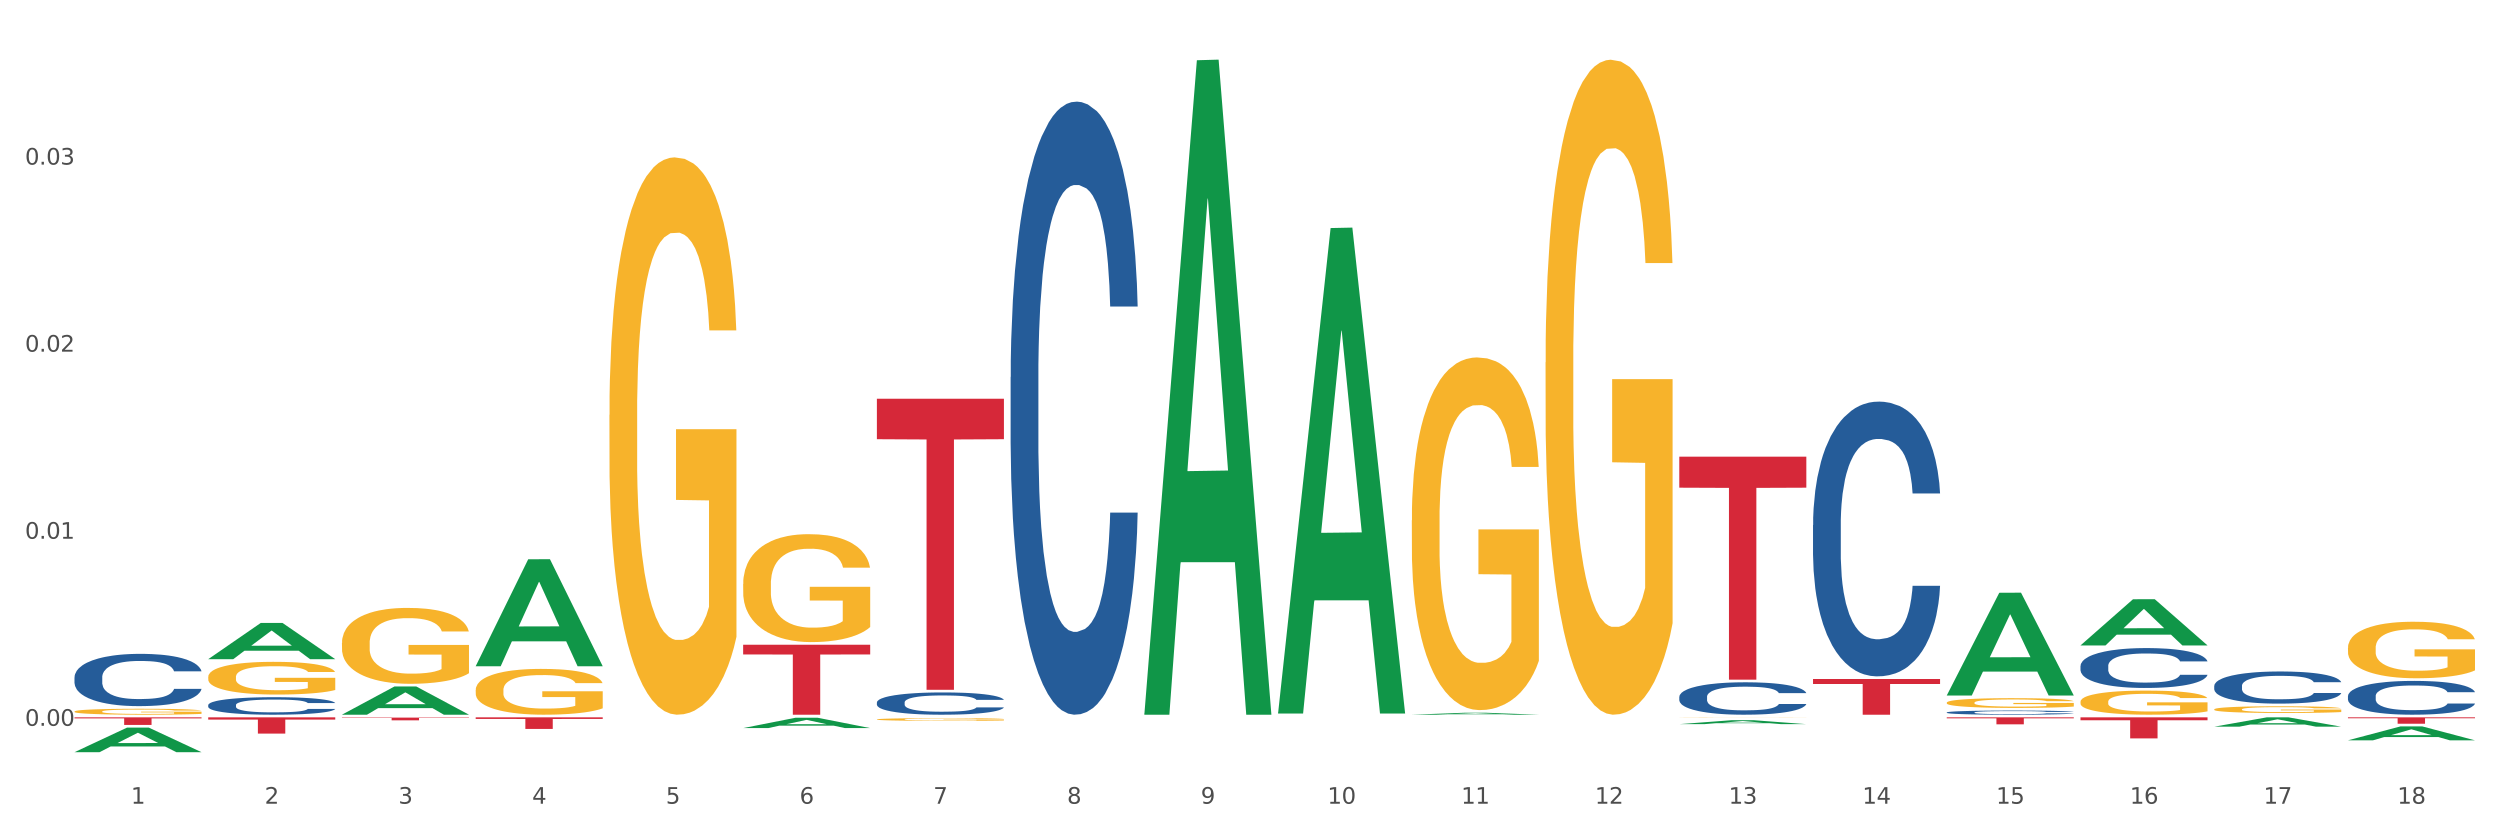 <?xml version="1.0" encoding="utf-8" standalone="no"?>
<!DOCTYPE svg PUBLIC "-//W3C//DTD SVG 1.1//EN"
  "http://www.w3.org/Graphics/SVG/1.1/DTD/svg11.dtd">
<svg xmlns:xlink="http://www.w3.org/1999/xlink" width="1080pt" height="360pt" viewBox="0 0 1080 360" xmlns="http://www.w3.org/2000/svg" version="1.1">
 <rect x="0" y="0" width="1080" height="360" fill="#333333" stroke="none"/>
 <defs>
  <style type="text/css">*{stroke-linejoin: round; stroke-linecap: butt}</style>
 </defs>
 <g id="figure_1">
  <g id="patch_1">
   <path d="M 0 360 
L 1080 360 
L 1080 0 
L 0 0 
z
" style="fill: #ffffff; stroke: #ffffff; stroke-linejoin: miter"/>
  </g>
  <g id="axes_1">
   <g id="matplotlib.axis_1">
    <g id="xtick_1">
     <g id="text_1">
      <!-- 1 -->
      <g style="fill: #4d4d4d" transform="translate(56.563 347.204) scale(0.096 -0.096)">
       <defs>
        <path id="DejaVuSans-31" d="M 794 531 
L 1825 531 
L 1825 4091 
L 703 3866 
L 703 4441 
L 1819 4666 
L 2450 4666 
L 2450 531 
L 3481 531 
L 3481 0 
L 794 0 
L 794 531 
z
" transform="scale(0.016)"/>
       </defs>
       <use xlink:href="#DejaVuSans-31"/>
      </g>
     </g>
    </g>
    <g id="xtick_2">
     <g id="text_2">
      <!-- 2 -->
      <g style="fill: #4d4d4d" transform="translate(114.336 347.204) scale(0.096 -0.096)">
       <defs>
        <path id="DejaVuSans-32" d="M 1228 531 
L 3431 531 
L 3431 0 
L 469 0 
L 469 531 
Q 828 903 1448 1529 
Q 2069 2156 2228 2338 
Q 2531 2678 2651 2914 
Q 2772 3150 2772 3378 
Q 2772 3750 2511 3984 
Q 2250 4219 1831 4219 
Q 1534 4219 1204 4116 
Q 875 4013 500 3803 
L 500 4441 
Q 881 4594 1212 4672 
Q 1544 4750 1819 4750 
Q 2544 4750 2975 4387 
Q 3406 4025 3406 3419 
Q 3406 3131 3298 2873 
Q 3191 2616 2906 2266 
Q 2828 2175 2409 1742 
Q 1991 1309 1228 531 
z
" transform="scale(0.016)"/>
       </defs>
       <use xlink:href="#DejaVuSans-32"/>
      </g>
     </g>
    </g>
    <g id="xtick_3">
     <g id="text_3">
      <!-- 3 -->
      <g style="fill: #4d4d4d" transform="translate(172.109 347.204) scale(0.096 -0.096)">
       <defs>
        <path id="DejaVuSans-33" d="M 2597 2516 
Q 3050 2419 3304 2112 
Q 3559 1806 3559 1356 
Q 3559 666 3084 287 
Q 2609 -91 1734 -91 
Q 1441 -91 1130 -33 
Q 819 25 488 141 
L 488 750 
Q 750 597 1062 519 
Q 1375 441 1716 441 
Q 2309 441 2620 675 
Q 2931 909 2931 1356 
Q 2931 1769 2642 2001 
Q 2353 2234 1838 2234 
L 1294 2234 
L 1294 2753 
L 1863 2753 
Q 2328 2753 2575 2939 
Q 2822 3125 2822 3475 
Q 2822 3834 2567 4026 
Q 2313 4219 1838 4219 
Q 1578 4219 1281 4162 
Q 984 4106 628 3988 
L 628 4550 
Q 988 4650 1302 4700 
Q 1616 4750 1894 4750 
Q 2613 4750 3031 4423 
Q 3450 4097 3450 3541 
Q 3450 3153 3228 2886 
Q 3006 2619 2597 2516 
z
" transform="scale(0.016)"/>
       </defs>
       <use xlink:href="#DejaVuSans-33"/>
      </g>
     </g>
    </g>
    <g id="xtick_4">
     <g id="text_4">
      <!-- 4 -->
      <g style="fill: #4d4d4d" transform="translate(229.882 347.204) scale(0.096 -0.096)">
       <defs>
        <path id="DejaVuSans-34" d="M 2419 4116 
L 825 1625 
L 2419 1625 
L 2419 4116 
z
M 2253 4666 
L 3047 4666 
L 3047 1625 
L 3713 1625 
L 3713 1100 
L 3047 1100 
L 3047 0 
L 2419 0 
L 2419 1100 
L 313 1100 
L 313 1709 
L 2253 4666 
z
" transform="scale(0.016)"/>
       </defs>
       <use xlink:href="#DejaVuSans-34"/>
      </g>
     </g>
    </g>
    <g id="xtick_5">
     <g id="text_5">
      <!-- 5 -->
      <g style="fill: #4d4d4d" transform="translate(287.655 347.204) scale(0.096 -0.096)">
       <defs>
        <path id="DejaVuSans-35" d="M 691 4666 
L 3169 4666 
L 3169 4134 
L 1269 4134 
L 1269 2991 
Q 1406 3038 1543 3061 
Q 1681 3084 1819 3084 
Q 2600 3084 3056 2656 
Q 3513 2228 3513 1497 
Q 3513 744 3044 326 
Q 2575 -91 1722 -91 
Q 1428 -91 1123 -41 
Q 819 9 494 109 
L 494 744 
Q 775 591 1075 516 
Q 1375 441 1709 441 
Q 2250 441 2565 725 
Q 2881 1009 2881 1497 
Q 2881 1984 2565 2268 
Q 2250 2553 1709 2553 
Q 1456 2553 1204 2497 
Q 953 2441 691 2322 
L 691 4666 
z
" transform="scale(0.016)"/>
       </defs>
       <use xlink:href="#DejaVuSans-35"/>
      </g>
     </g>
    </g>
    <g id="xtick_6">
     <g id="text_6">
      <!-- 6 -->
      <g style="fill: #4d4d4d" transform="translate(345.428 347.204) scale(0.096 -0.096)">
       <defs>
        <path id="DejaVuSans-36" d="M 2113 2584 
Q 1688 2584 1439 2293 
Q 1191 2003 1191 1497 
Q 1191 994 1439 701 
Q 1688 409 2113 409 
Q 2538 409 2786 701 
Q 3034 994 3034 1497 
Q 3034 2003 2786 2293 
Q 2538 2584 2113 2584 
z
M 3366 4563 
L 3366 3988 
Q 3128 4100 2886 4159 
Q 2644 4219 2406 4219 
Q 1781 4219 1451 3797 
Q 1122 3375 1075 2522 
Q 1259 2794 1537 2939 
Q 1816 3084 2150 3084 
Q 2853 3084 3261 2657 
Q 3669 2231 3669 1497 
Q 3669 778 3244 343 
Q 2819 -91 2113 -91 
Q 1303 -91 875 529 
Q 447 1150 447 2328 
Q 447 3434 972 4092 
Q 1497 4750 2381 4750 
Q 2619 4750 2861 4703 
Q 3103 4656 3366 4563 
z
" transform="scale(0.016)"/>
       </defs>
       <use xlink:href="#DejaVuSans-36"/>
      </g>
     </g>
    </g>
    <g id="xtick_7">
     <g id="text_7">
      <!-- 7 -->
      <g style="fill: #4d4d4d" transform="translate(403.201 347.204) scale(0.096 -0.096)">
       <defs>
        <path id="DejaVuSans-37" d="M 525 4666 
L 3525 4666 
L 3525 4397 
L 1831 0 
L 1172 0 
L 2766 4134 
L 525 4134 
L 525 4666 
z
" transform="scale(0.016)"/>
       </defs>
       <use xlink:href="#DejaVuSans-37"/>
      </g>
     </g>
    </g>
    <g id="xtick_8">
     <g id="text_8">
      <!-- 8 -->
      <g style="fill: #4d4d4d" transform="translate(460.974 347.204) scale(0.096 -0.096)">
       <defs>
        <path id="DejaVuSans-38" d="M 2034 2216 
Q 1584 2216 1326 1975 
Q 1069 1734 1069 1313 
Q 1069 891 1326 650 
Q 1584 409 2034 409 
Q 2484 409 2743 651 
Q 3003 894 3003 1313 
Q 3003 1734 2745 1975 
Q 2488 2216 2034 2216 
z
M 1403 2484 
Q 997 2584 770 2862 
Q 544 3141 544 3541 
Q 544 4100 942 4425 
Q 1341 4750 2034 4750 
Q 2731 4750 3128 4425 
Q 3525 4100 3525 3541 
Q 3525 3141 3298 2862 
Q 3072 2584 2669 2484 
Q 3125 2378 3379 2068 
Q 3634 1759 3634 1313 
Q 3634 634 3220 271 
Q 2806 -91 2034 -91 
Q 1263 -91 848 271 
Q 434 634 434 1313 
Q 434 1759 690 2068 
Q 947 2378 1403 2484 
z
M 1172 3481 
Q 1172 3119 1398 2916 
Q 1625 2713 2034 2713 
Q 2441 2713 2670 2916 
Q 2900 3119 2900 3481 
Q 2900 3844 2670 4047 
Q 2441 4250 2034 4250 
Q 1625 4250 1398 4047 
Q 1172 3844 1172 3481 
z
" transform="scale(0.016)"/>
       </defs>
       <use xlink:href="#DejaVuSans-38"/>
      </g>
     </g>
    </g>
    <g id="xtick_9">
     <g id="text_9">
      <!-- 9 -->
      <g style="fill: #4d4d4d" transform="translate(518.747 347.204) scale(0.096 -0.096)">
       <defs>
        <path id="DejaVuSans-39" d="M 703 97 
L 703 672 
Q 941 559 1184 500 
Q 1428 441 1663 441 
Q 2288 441 2617 861 
Q 2947 1281 2994 2138 
Q 2813 1869 2534 1725 
Q 2256 1581 1919 1581 
Q 1219 1581 811 2004 
Q 403 2428 403 3163 
Q 403 3881 828 4315 
Q 1253 4750 1959 4750 
Q 2769 4750 3195 4129 
Q 3622 3509 3622 2328 
Q 3622 1225 3098 567 
Q 2575 -91 1691 -91 
Q 1453 -91 1209 -44 
Q 966 3 703 97 
z
M 1959 2075 
Q 2384 2075 2632 2365 
Q 2881 2656 2881 3163 
Q 2881 3666 2632 3958 
Q 2384 4250 1959 4250 
Q 1534 4250 1286 3958 
Q 1038 3666 1038 3163 
Q 1038 2656 1286 2365 
Q 1534 2075 1959 2075 
z
" transform="scale(0.016)"/>
       </defs>
       <use xlink:href="#DejaVuSans-39"/>
      </g>
     </g>
    </g>
    <g id="xtick_10">
     <g id="text_10">
      <!-- 10 -->
      <g style="fill: #4d4d4d" transform="translate(573.466 347.204) scale(0.096 -0.096)">
       <defs>
        <path id="DejaVuSans-30" d="M 2034 4250 
Q 1547 4250 1301 3770 
Q 1056 3291 1056 2328 
Q 1056 1369 1301 889 
Q 1547 409 2034 409 
Q 2525 409 2770 889 
Q 3016 1369 3016 2328 
Q 3016 3291 2770 3770 
Q 2525 4250 2034 4250 
z
M 2034 4750 
Q 2819 4750 3233 4129 
Q 3647 3509 3647 2328 
Q 3647 1150 3233 529 
Q 2819 -91 2034 -91 
Q 1250 -91 836 529 
Q 422 1150 422 2328 
Q 422 3509 836 4129 
Q 1250 4750 2034 4750 
z
" transform="scale(0.016)"/>
       </defs>
       <use xlink:href="#DejaVuSans-31"/>
       <use xlink:href="#DejaVuSans-30" transform="translate(63.623 0)"/>
      </g>
     </g>
    </g>
    <g id="xtick_11">
     <g id="text_11">
      <!-- 11 -->
      <g style="fill: #4d4d4d" transform="translate(631.239 347.204) scale(0.096 -0.096)">
       <use xlink:href="#DejaVuSans-31"/>
       <use xlink:href="#DejaVuSans-31" transform="translate(63.623 0)"/>
      </g>
     </g>
    </g>
    <g id="xtick_12">
     <g id="text_12">
      <!-- 12 -->
      <g style="fill: #4d4d4d" transform="translate(689.012 347.204) scale(0.096 -0.096)">
       <use xlink:href="#DejaVuSans-31"/>
       <use xlink:href="#DejaVuSans-32" transform="translate(63.623 0)"/>
      </g>
     </g>
    </g>
    <g id="xtick_13">
     <g id="text_13">
      <!-- 13 -->
      <g style="fill: #4d4d4d" transform="translate(746.785 347.204) scale(0.096 -0.096)">
       <use xlink:href="#DejaVuSans-31"/>
       <use xlink:href="#DejaVuSans-33" transform="translate(63.623 0)"/>
      </g>
     </g>
    </g>
    <g id="xtick_14">
     <g id="text_14">
      <!-- 14 -->
      <g style="fill: #4d4d4d" transform="translate(804.558 347.204) scale(0.096 -0.096)">
       <use xlink:href="#DejaVuSans-31"/>
       <use xlink:href="#DejaVuSans-34" transform="translate(63.623 0)"/>
      </g>
     </g>
    </g>
    <g id="xtick_15">
     <g id="text_15">
      <!-- 15 -->
      <g style="fill: #4d4d4d" transform="translate(862.331 347.204) scale(0.096 -0.096)">
       <use xlink:href="#DejaVuSans-31"/>
       <use xlink:href="#DejaVuSans-35" transform="translate(63.623 0)"/>
      </g>
     </g>
    </g>
    <g id="xtick_16">
     <g id="text_16">
      <!-- 16 -->
      <g style="fill: #4d4d4d" transform="translate(920.104 347.204) scale(0.096 -0.096)">
       <use xlink:href="#DejaVuSans-31"/>
       <use xlink:href="#DejaVuSans-36" transform="translate(63.623 0)"/>
      </g>
     </g>
    </g>
    <g id="xtick_17">
     <g id="text_17">
      <!-- 17 -->
      <g style="fill: #4d4d4d" transform="translate(977.877 347.204) scale(0.096 -0.096)">
       <use xlink:href="#DejaVuSans-31"/>
       <use xlink:href="#DejaVuSans-37" transform="translate(63.623 0)"/>
      </g>
     </g>
    </g>
    <g id="xtick_18">
     <g id="text_18">
      <!-- 18 -->
      <g style="fill: #4d4d4d" transform="translate(1035.65 347.204) scale(0.096 -0.096)">
       <use xlink:href="#DejaVuSans-31"/>
       <use xlink:href="#DejaVuSans-38" transform="translate(63.623 0)"/>
      </g>
     </g>
    </g>
    <g id="xtick_19"/>
    <g id="xtick_20"/>
    <g id="xtick_21"/>
    <g id="xtick_22"/>
    <g id="xtick_23"/>
    <g id="xtick_24"/>
    <g id="xtick_25"/>
    <g id="xtick_26"/>
    <g id="xtick_27"/>
    <g id="xtick_28"/>
    <g id="xtick_29"/>
    <g id="xtick_30"/>
    <g id="xtick_31"/>
    <g id="xtick_32"/>
    <g id="xtick_33"/>
    <g id="xtick_34"/>
    <g id="xtick_35"/>
   </g>
   <g id="matplotlib.axis_2">
    <g id="ytick_1">
     <g id="text_19">
      <!-- 0.00 -->
      <g style="fill: #4d4d4d" transform="translate(10.8 313.54) scale(0.096 -0.096)">
       <defs>
        <path id="DejaVuSans-2e" d="M 684 794 
L 1344 794 
L 1344 0 
L 684 0 
L 684 794 
z
" transform="scale(0.016)"/>
       </defs>
       <use xlink:href="#DejaVuSans-30"/>
       <use xlink:href="#DejaVuSans-2e" transform="translate(63.623 0)"/>
       <use xlink:href="#DejaVuSans-30" transform="translate(95.41 0)"/>
       <use xlink:href="#DejaVuSans-30" transform="translate(159.033 0)"/>
      </g>
     </g>
    </g>
    <g id="ytick_2">
     <g id="text_20">
      <!-- 0.01 -->
      <g style="fill: #4d4d4d" transform="translate(10.8 232.729) scale(0.096 -0.096)">
       <use xlink:href="#DejaVuSans-30"/>
       <use xlink:href="#DejaVuSans-2e" transform="translate(63.623 0)"/>
       <use xlink:href="#DejaVuSans-30" transform="translate(95.41 0)"/>
       <use xlink:href="#DejaVuSans-31" transform="translate(159.033 0)"/>
      </g>
     </g>
    </g>
    <g id="ytick_3">
     <g id="text_21">
      <!-- 0.02 -->
      <g style="fill: #4d4d4d" transform="translate(10.8 151.919) scale(0.096 -0.096)">
       <use xlink:href="#DejaVuSans-30"/>
       <use xlink:href="#DejaVuSans-2e" transform="translate(63.623 0)"/>
       <use xlink:href="#DejaVuSans-30" transform="translate(95.41 0)"/>
       <use xlink:href="#DejaVuSans-32" transform="translate(159.033 0)"/>
      </g>
     </g>
    </g>
    <g id="ytick_4">
     <g id="text_22">
      <!-- 0.03 -->
      <g style="fill: #4d4d4d" transform="translate(10.8 71.109) scale(0.096 -0.096)">
       <use xlink:href="#DejaVuSans-30"/>
       <use xlink:href="#DejaVuSans-2e" transform="translate(63.623 0)"/>
       <use xlink:href="#DejaVuSans-30" transform="translate(95.41 0)"/>
       <use xlink:href="#DejaVuSans-33" transform="translate(159.033 0)"/>
      </g>
     </g>
    </g>
    <g id="ytick_5"/>
    <g id="ytick_6"/>
    <g id="ytick_7"/>
    <g id="ytick_8"/>
   </g>
   <g id="PolyCollection_1">
    <path d="M 32.175 324.93 
L 32.232 324.92 
L 54.864 314.331 
L 64.257 314.321 
L 87.059 324.95 
L 76.196 324.95 
L 71.273 322.474 
L 47.905 322.474 
L 47.735 322.514 
L 42.982 324.95 
L 32.175 324.95 
L 32.175 324.93 
L 50.847 320.997 
L 68.331 320.987 
L 59.674 316.586 
L 59.561 316.566 
L 59.447 316.596 
L 50.79 320.987 
L 50.847 320.997 
L 32.175 324.93 
z
" clip-path="url(#p37db2f2d66)" style="fill: #109648"/>
    <path d="M 436.586 162.903 
L 436.651 162.661 
L 436.651 155.889 
L 436.845 146.697 
L 437.559 129.766 
L 438.467 116.946 
L 440.024 101.95 
L 440.868 95.661 
L 441.97 88.646 
L 444.241 77.278 
L 446.836 67.603 
L 448.653 62.282 
L 450.015 58.895 
L 453.064 52.848 
L 454.816 50.188 
L 456.632 48.011 
L 458.189 46.559 
L 460.784 44.866 
L 462.86 44.141 
L 465.261 43.899 
L 467.272 44.141 
L 469.932 45.108 
L 473.824 48.011 
L 475.316 49.704 
L 477.327 52.606 
L 479.403 56.476 
L 481.09 60.346 
L 483.036 65.91 
L 485.048 73.166 
L 486.994 82.357 
L 488.356 90.823 
L 489.459 99.773 
L 490.432 110.657 
L 491.146 122.509 
L 491.47 132.426 
L 479.598 132.426 
L 479.274 123.477 
L 478.625 113.802 
L 477.976 107.271 
L 477.263 101.95 
L 476.16 95.903 
L 475.187 92.033 
L 473.565 87.437 
L 472.073 84.534 
L 470.84 82.841 
L 469.348 81.39 
L 466.169 79.939 
L 463.898 79.939 
L 462.471 80.422 
L 460.719 81.632 
L 459.227 83.325 
L 457.476 86.227 
L 456.113 89.372 
L 454.751 93.484 
L 453.972 96.386 
L 452.805 101.708 
L 452.026 106.062 
L 450.988 113.56 
L 450.404 118.881 
L 449.366 132.668 
L 448.912 142.827 
L 448.718 149.842 
L 448.588 157.582 
L 448.588 195.315 
L 448.977 212.246 
L 449.301 219.503 
L 449.82 227.726 
L 450.794 238.369 
L 452.221 248.77 
L 453.713 256.268 
L 454.946 260.864 
L 456.113 264.25 
L 457.281 266.911 
L 458.708 269.33 
L 459.876 270.781 
L 461.628 272.232 
L 463.704 272.958 
L 465.326 272.958 
L 468.634 271.748 
L 470.126 270.539 
L 471.554 268.846 
L 473.111 266.185 
L 474.343 263.283 
L 475.057 261.106 
L 476.225 256.51 
L 477.133 251.672 
L 477.911 246.109 
L 478.43 241.272 
L 479.014 234.015 
L 479.468 225.791 
L 479.598 221.438 
L 491.47 221.438 
L 491.211 230.145 
L 490.757 238.611 
L 489.848 249.979 
L 489.135 256.51 
L 488.032 264.492 
L 486.864 271.265 
L 485.242 278.763 
L 483.75 284.326 
L 482.193 289.164 
L 480.506 293.517 
L 477.457 299.564 
L 476.354 301.258 
L 474.019 304.16 
L 472.202 305.853 
L 469.542 307.546 
L 466.818 308.514 
L 463.963 308.756 
L 461.433 308.272 
L 458.643 306.821 
L 456.892 305.369 
L 454.946 303.193 
L 452.675 299.806 
L 450.534 295.694 
L 448.523 290.857 
L 446.642 285.294 
L 444.89 279.005 
L 442.619 268.604 
L 440.932 258.445 
L 439.7 249.012 
L 438.856 241.03 
L 438.013 230.871 
L 437.559 223.856 
L 436.845 206.925 
L 436.586 191.203 
L 436.586 162.903 
z
" clip-path="url(#p37db2f2d66)" style="fill: #255c99"/>
    <path d="M 378.813 303.456 
L 378.878 303.447 
L 378.878 303.201 
L 379.072 302.867 
L 379.786 302.252 
L 380.694 301.786 
L 382.251 301.241 
L 383.095 301.013 
L 384.198 300.758 
L 386.468 300.345 
L 389.063 299.993 
L 390.88 299.8 
L 392.242 299.677 
L 395.291 299.457 
L 397.043 299.361 
L 398.859 299.282 
L 400.416 299.229 
L 403.011 299.167 
L 405.087 299.141 
L 407.488 299.132 
L 409.499 299.141 
L 412.159 299.176 
L 416.051 299.282 
L 417.543 299.343 
L 419.554 299.449 
L 421.63 299.589 
L 423.317 299.73 
L 425.263 299.932 
L 427.275 300.196 
L 429.221 300.53 
L 430.583 300.837 
L 431.686 301.162 
L 432.659 301.558 
L 433.373 301.988 
L 433.697 302.349 
L 421.825 302.349 
L 421.501 302.024 
L 420.852 301.672 
L 420.203 301.435 
L 419.49 301.241 
L 418.387 301.022 
L 417.414 300.881 
L 415.792 300.714 
L 414.3 300.609 
L 413.067 300.547 
L 411.575 300.494 
L 408.396 300.442 
L 406.125 300.442 
L 404.698 300.459 
L 402.946 300.503 
L 401.454 300.565 
L 399.703 300.67 
L 398.34 300.784 
L 396.978 300.934 
L 396.199 301.039 
L 395.032 301.233 
L 394.253 301.391 
L 393.215 301.663 
L 392.631 301.857 
L 391.593 302.358 
L 391.139 302.727 
L 390.945 302.982 
L 390.815 303.263 
L 390.815 304.634 
L 391.204 305.249 
L 391.528 305.513 
L 392.047 305.812 
L 393.021 306.198 
L 394.448 306.576 
L 395.94 306.849 
L 397.173 307.016 
L 398.34 307.139 
L 399.508 307.235 
L 400.935 307.323 
L 402.103 307.376 
L 403.855 307.429 
L 405.931 307.455 
L 407.553 307.455 
L 410.861 307.411 
L 412.353 307.367 
L 413.781 307.306 
L 415.338 307.209 
L 416.57 307.103 
L 417.284 307.024 
L 418.452 306.857 
L 419.36 306.682 
L 420.138 306.479 
L 420.657 306.304 
L 421.241 306.04 
L 421.695 305.741 
L 421.825 305.583 
L 433.697 305.583 
L 433.438 305.899 
L 432.984 306.207 
L 432.075 306.62 
L 431.362 306.857 
L 430.259 307.147 
L 429.091 307.394 
L 427.469 307.666 
L 425.977 307.868 
L 424.42 308.044 
L 422.733 308.202 
L 419.684 308.422 
L 418.581 308.483 
L 416.246 308.589 
L 414.429 308.65 
L 411.769 308.712 
L 409.045 308.747 
L 406.19 308.756 
L 403.66 308.738 
L 400.87 308.685 
L 399.119 308.633 
L 397.173 308.554 
L 394.902 308.431 
L 392.761 308.281 
L 390.75 308.105 
L 388.869 307.903 
L 387.117 307.675 
L 384.846 307.297 
L 383.16 306.928 
L 381.927 306.585 
L 381.084 306.295 
L 380.24 305.926 
L 379.786 305.671 
L 379.072 305.056 
L 378.813 304.484 
L 378.813 303.456 
z
" clip-path="url(#p37db2f2d66)" style="fill: #255c99"/>
    <path d="M 89.948 304.588 
L 90.013 304.582 
L 90.013 304.388 
L 90.207 304.125 
L 90.921 303.642 
L 91.829 303.275 
L 93.386 302.847 
L 94.23 302.667 
L 95.333 302.467 
L 97.603 302.142 
L 100.198 301.866 
L 102.015 301.714 
L 103.377 301.617 
L 106.426 301.444 
L 108.178 301.368 
L 109.994 301.306 
L 111.551 301.264 
L 114.146 301.216 
L 116.222 301.195 
L 118.623 301.188 
L 120.634 301.195 
L 123.294 301.223 
L 127.186 301.306 
L 128.678 301.354 
L 130.69 301.437 
L 132.766 301.548 
L 134.452 301.658 
L 136.399 301.817 
L 138.41 302.025 
L 140.356 302.287 
L 141.718 302.529 
L 142.821 302.785 
L 143.794 303.096 
L 144.508 303.434 
L 144.832 303.718 
L 132.96 303.718 
L 132.636 303.462 
L 131.987 303.186 
L 131.338 302.999 
L 130.625 302.847 
L 129.522 302.674 
L 128.549 302.564 
L 126.927 302.432 
L 125.435 302.349 
L 124.202 302.301 
L 122.71 302.259 
L 119.531 302.218 
L 117.26 302.218 
L 115.833 302.232 
L 114.082 302.266 
L 112.589 302.315 
L 110.838 302.398 
L 109.475 302.488 
L 108.113 302.605 
L 107.335 302.688 
L 106.167 302.84 
L 105.388 302.964 
L 104.35 303.179 
L 103.766 303.331 
L 102.728 303.725 
L 102.274 304.015 
L 102.08 304.215 
L 101.95 304.436 
L 101.95 305.515 
L 102.339 305.998 
L 102.663 306.206 
L 103.183 306.441 
L 104.156 306.745 
L 105.583 307.042 
L 107.075 307.256 
L 108.308 307.387 
L 109.475 307.484 
L 110.643 307.56 
L 112.07 307.629 
L 113.238 307.671 
L 114.99 307.712 
L 117.066 307.733 
L 118.688 307.733 
L 121.996 307.698 
L 123.488 307.664 
L 124.916 307.615 
L 126.473 307.539 
L 127.705 307.456 
L 128.419 307.394 
L 129.587 307.263 
L 130.495 307.125 
L 131.273 306.966 
L 131.792 306.828 
L 132.376 306.62 
L 132.83 306.385 
L 132.96 306.261 
L 144.832 306.261 
L 144.573 306.51 
L 144.119 306.752 
L 143.21 307.076 
L 142.497 307.263 
L 141.394 307.491 
L 140.226 307.685 
L 138.604 307.899 
L 137.112 308.058 
L 135.555 308.196 
L 133.868 308.32 
L 130.819 308.493 
L 129.716 308.542 
L 127.381 308.624 
L 125.564 308.673 
L 122.905 308.721 
L 120.18 308.749 
L 117.325 308.756 
L 114.795 308.742 
L 112.006 308.7 
L 110.254 308.659 
L 108.308 308.597 
L 106.037 308.5 
L 103.896 308.383 
L 101.885 308.244 
L 100.004 308.085 
L 98.252 307.906 
L 95.981 307.609 
L 94.295 307.318 
L 93.062 307.049 
L 92.219 306.821 
L 91.375 306.53 
L 90.921 306.33 
L 90.207 305.846 
L 89.948 305.397 
L 89.948 304.588 
z
" clip-path="url(#p37db2f2d66)" style="fill: #255c99"/>
    <path d="M 32.175 292.611 
L 32.24 292.591 
L 32.24 292.013 
L 32.434 291.23 
L 33.148 289.786 
L 34.056 288.693 
L 35.613 287.414 
L 36.457 286.878 
L 37.56 286.28 
L 39.83 285.311 
L 42.425 284.486 
L 44.242 284.032 
L 45.604 283.743 
L 48.653 283.228 
L 50.405 283.001 
L 52.221 282.815 
L 53.778 282.692 
L 56.373 282.547 
L 58.449 282.485 
L 60.85 282.465 
L 62.861 282.485 
L 65.521 282.568 
L 69.413 282.815 
L 70.905 282.96 
L 72.917 283.207 
L 74.993 283.537 
L 76.679 283.867 
L 78.626 284.342 
L 80.637 284.96 
L 82.583 285.744 
L 83.945 286.466 
L 85.048 287.229 
L 86.021 288.157 
L 86.735 289.167 
L 87.059 290.013 
L 75.187 290.013 
L 74.863 289.25 
L 74.214 288.425 
L 73.565 287.868 
L 72.852 287.414 
L 71.749 286.899 
L 70.776 286.569 
L 69.154 286.177 
L 67.662 285.93 
L 66.429 285.785 
L 64.937 285.661 
L 61.758 285.538 
L 59.487 285.538 
L 58.06 285.579 
L 56.309 285.682 
L 54.816 285.826 
L 53.065 286.074 
L 51.702 286.342 
L 50.34 286.693 
L 49.562 286.94 
L 48.394 287.394 
L 47.615 287.765 
L 46.577 288.404 
L 45.993 288.858 
L 44.955 290.034 
L 44.501 290.9 
L 44.307 291.498 
L 44.177 292.158 
L 44.177 295.375 
L 44.566 296.819 
L 44.891 297.437 
L 45.41 298.139 
L 46.383 299.046 
L 47.81 299.933 
L 49.302 300.572 
L 50.535 300.964 
L 51.702 301.253 
L 52.87 301.48 
L 54.297 301.686 
L 55.465 301.809 
L 57.217 301.933 
L 59.293 301.995 
L 60.915 301.995 
L 64.223 301.892 
L 65.715 301.789 
L 67.143 301.645 
L 68.7 301.418 
L 69.932 301.17 
L 70.646 300.985 
L 71.814 300.593 
L 72.722 300.18 
L 73.5 299.706 
L 74.019 299.293 
L 74.603 298.675 
L 75.057 297.974 
L 75.187 297.602 
L 87.059 297.602 
L 86.8 298.345 
L 86.346 299.067 
L 85.437 300.036 
L 84.724 300.593 
L 83.621 301.273 
L 82.453 301.851 
L 80.831 302.49 
L 79.339 302.964 
L 77.782 303.377 
L 76.095 303.748 
L 73.046 304.264 
L 71.943 304.408 
L 69.608 304.656 
L 67.791 304.8 
L 65.132 304.944 
L 62.407 305.027 
L 59.552 305.047 
L 57.022 305.006 
L 54.233 304.882 
L 52.481 304.759 
L 50.535 304.573 
L 48.264 304.284 
L 46.123 303.934 
L 44.112 303.521 
L 42.231 303.047 
L 40.479 302.511 
L 38.208 301.624 
L 36.522 300.758 
L 35.289 299.953 
L 34.446 299.273 
L 33.602 298.407 
L 33.148 297.809 
L 32.434 296.365 
L 32.175 295.024 
L 32.175 292.611 
z
" clip-path="url(#p37db2f2d66)" style="fill: #255c99"/>
    <path d="M 89.948 292.445 
L 90.013 292.432 
L 90.013 291.967 
L 90.142 291.566 
L 90.79 290.598 
L 91.762 289.797 
L 92.475 289.371 
L 93.188 289.022 
L 94.03 288.673 
L 95.067 288.312 
L 96.946 287.782 
L 98.113 287.511 
L 99.538 287.227 
L 102.13 286.814 
L 104.009 286.581 
L 105.953 286.387 
L 109.128 286.155 
L 111.202 286.052 
L 113.405 285.974 
L 116.062 285.922 
L 118.071 285.91 
L 122.477 285.948 
L 126.235 286.065 
L 128.049 286.155 
L 130.382 286.31 
L 131.613 286.413 
L 133.622 286.62 
L 135.696 286.891 
L 137.121 287.124 
L 139.26 287.563 
L 140.88 288.002 
L 142.37 288.544 
L 143.148 288.919 
L 143.731 289.268 
L 144.249 289.668 
L 144.768 290.301 
L 133.104 290.301 
L 132.65 289.849 
L 131.937 289.423 
L 130.901 289.009 
L 129.993 288.751 
L 128.438 288.428 
L 127.013 288.221 
L 125.522 288.066 
L 123.708 287.937 
L 122.282 287.873 
L 120.274 287.821 
L 116.321 287.834 
L 113.664 287.937 
L 111.85 288.066 
L 110.684 288.183 
L 109.647 288.312 
L 108.48 288.493 
L 107.12 288.764 
L 106.148 289.009 
L 105.176 289.319 
L 104.398 289.629 
L 103.685 289.991 
L 103.102 290.378 
L 102.648 290.779 
L 102.26 291.269 
L 101.936 292.083 
L 101.936 293.852 
L 102.065 294.253 
L 102.389 294.782 
L 102.778 295.183 
L 103.426 295.661 
L 104.009 295.983 
L 105.111 296.448 
L 106.342 296.836 
L 107.314 297.081 
L 108.286 297.288 
L 109.971 297.572 
L 111.85 297.805 
L 113.47 297.947 
L 115.673 298.076 
L 117.163 298.127 
L 118.459 298.153 
L 121.634 298.153 
L 123.902 298.114 
L 126.43 298.024 
L 128.373 297.908 
L 129.993 297.766 
L 131.808 297.533 
L 132.974 297.314 
L 132.974 294.614 
L 118.719 294.602 
L 118.719 292.806 
L 144.832 292.806 
L 144.832 298.076 
L 143.731 298.347 
L 142.5 298.592 
L 141.204 298.812 
L 139.26 299.083 
L 136.927 299.341 
L 134.853 299.522 
L 132.65 299.677 
L 130.058 299.819 
L 126.689 299.948 
L 124.615 300 
L 122.023 300.039 
L 118.978 300.052 
L 116.321 300.026 
L 113.729 299.961 
L 111.007 299.845 
L 108.351 299.677 
L 106.342 299.509 
L 104.333 299.303 
L 102.195 299.031 
L 100.51 298.773 
L 99.214 298.541 
L 97.789 298.244 
L 96.233 297.856 
L 95.067 297.507 
L 94.03 297.146 
L 92.929 296.681 
L 92.151 296.281 
L 91.374 295.777 
L 90.92 295.402 
L 90.402 294.821 
L 90.013 294.007 
L 89.948 292.445 
z
" clip-path="url(#p37db2f2d66)" style="fill: #f7b32b"/>
    <path d="M 32.175 309.892 
L 87.059 309.892 
L 87.059 310.35 
L 65.47 310.353 
L 65.47 313.184 
L 53.635 313.184 
L 53.635 310.353 
L 32.175 310.35 
L 32.175 309.895 
L 32.175 309.892 
z
" clip-path="url(#p37db2f2d66)" style="fill: #d62839"/>
    <path d="M 725.451 301.042 
L 725.516 301.029 
L 725.516 300.671 
L 725.71 300.185 
L 726.424 299.29 
L 727.332 298.612 
L 728.889 297.819 
L 729.733 297.486 
L 730.835 297.115 
L 733.106 296.514 
L 735.701 296.002 
L 737.518 295.721 
L 738.88 295.542 
L 741.929 295.222 
L 743.681 295.081 
L 745.497 294.966 
L 747.054 294.889 
L 749.649 294.8 
L 751.725 294.761 
L 754.126 294.748 
L 756.137 294.761 
L 758.797 294.812 
L 762.689 294.966 
L 764.181 295.055 
L 766.192 295.209 
L 768.268 295.414 
L 769.955 295.618 
L 771.901 295.913 
L 773.912 296.296 
L 775.859 296.782 
L 777.221 297.23 
L 778.324 297.703 
L 779.297 298.279 
L 780.011 298.906 
L 780.335 299.43 
L 768.463 299.43 
L 768.139 298.957 
L 767.49 298.445 
L 766.841 298.1 
L 766.127 297.819 
L 765.025 297.499 
L 764.051 297.294 
L 762.43 297.051 
L 760.937 296.898 
L 759.705 296.808 
L 758.213 296.731 
L 755.034 296.654 
L 752.763 296.654 
L 751.336 296.68 
L 749.584 296.744 
L 748.092 296.834 
L 746.341 296.987 
L 744.978 297.153 
L 743.616 297.371 
L 742.837 297.524 
L 741.67 297.806 
L 740.891 298.036 
L 739.853 298.433 
L 739.269 298.714 
L 738.231 299.443 
L 737.777 299.98 
L 737.582 300.351 
L 737.453 300.761 
L 737.453 302.756 
L 737.842 303.652 
L 738.166 304.035 
L 738.685 304.47 
L 739.658 305.033 
L 741.086 305.583 
L 742.578 305.98 
L 743.81 306.223 
L 744.978 306.402 
L 746.146 306.543 
L 747.573 306.671 
L 748.741 306.747 
L 750.493 306.824 
L 752.569 306.863 
L 754.19 306.863 
L 757.499 306.799 
L 758.991 306.735 
L 760.418 306.645 
L 761.975 306.504 
L 763.208 306.351 
L 763.922 306.236 
L 765.089 305.993 
L 765.998 305.737 
L 766.776 305.443 
L 767.295 305.187 
L 767.879 304.803 
L 768.333 304.368 
L 768.463 304.138 
L 780.335 304.138 
L 780.076 304.598 
L 779.621 305.046 
L 778.713 305.647 
L 778 305.993 
L 776.897 306.415 
L 775.729 306.773 
L 774.107 307.17 
L 772.615 307.464 
L 771.058 307.72 
L 769.371 307.95 
L 766.322 308.27 
L 765.219 308.359 
L 762.884 308.513 
L 761.067 308.602 
L 758.407 308.692 
L 755.683 308.743 
L 752.828 308.756 
L 750.298 308.73 
L 747.508 308.653 
L 745.757 308.577 
L 743.81 308.462 
L 741.54 308.282 
L 739.399 308.065 
L 737.388 307.809 
L 735.506 307.515 
L 733.755 307.182 
L 731.484 306.632 
L 729.797 306.095 
L 728.565 305.596 
L 727.721 305.174 
L 726.878 304.637 
L 726.424 304.266 
L 725.71 303.37 
L 725.451 302.539 
L 725.451 301.042 
z
" clip-path="url(#p37db2f2d66)" style="fill: #255c99"/>
    <path d="M 89.948 309.892 
L 144.832 309.892 
L 144.832 310.868 
L 123.243 310.875 
L 123.243 316.915 
L 111.407 316.915 
L 111.407 310.875 
L 89.948 310.868 
L 89.948 309.899 
L 89.948 309.892 
z
" clip-path="url(#p37db2f2d66)" style="fill: #d62839"/>
    <path d="M 205.494 309.892 
L 260.378 309.892 
L 260.378 310.589 
L 238.789 310.594 
L 238.789 314.905 
L 226.953 314.905 
L 226.953 310.594 
L 205.494 310.589 
L 205.494 309.897 
L 205.494 309.892 
z
" clip-path="url(#p37db2f2d66)" style="fill: #d62839"/>
    <path d="M 321.04 278.526 
L 375.924 278.526 
L 375.924 282.727 
L 354.335 282.755 
L 354.335 308.756 
L 342.499 308.756 
L 342.499 282.755 
L 321.04 282.727 
L 321.04 278.554 
L 321.04 278.526 
z
" clip-path="url(#p37db2f2d66)" style="fill: #d62839"/>
    <path d="M 378.813 172.262 
L 433.697 172.262 
L 433.697 189.735 
L 412.108 189.853 
L 412.108 297.996 
L 400.272 297.996 
L 400.272 189.853 
L 378.813 189.735 
L 378.813 172.38 
L 378.813 172.262 
z
" clip-path="url(#p37db2f2d66)" style="fill: #d62839"/>
    <path d="M 725.451 197.294 
L 780.335 197.294 
L 780.335 210.679 
L 758.746 210.769 
L 758.746 293.612 
L 746.91 293.612 
L 746.91 210.769 
L 725.451 210.679 
L 725.451 197.384 
L 725.451 197.294 
z
" clip-path="url(#p37db2f2d66)" style="fill: #d62839"/>
    <path d="M 783.224 293.33 
L 838.108 293.33 
L 838.108 295.474 
L 816.519 295.488 
L 816.519 308.756 
L 804.683 308.756 
L 804.683 295.488 
L 783.224 295.474 
L 783.224 293.344 
L 783.224 293.33 
z
" clip-path="url(#p37db2f2d66)" style="fill: #d62839"/>
    <path d="M 840.997 309.892 
L 895.881 309.892 
L 895.881 310.313 
L 874.291 310.316 
L 874.291 312.922 
L 862.456 312.922 
L 862.456 310.316 
L 840.997 310.313 
L 840.997 309.895 
L 840.997 309.892 
z
" clip-path="url(#p37db2f2d66)" style="fill: #d62839"/>
    <path d="M 147.721 310 
L 202.605 310 
L 202.605 310.165 
L 181.016 310.166 
L 181.016 311.189 
L 169.18 311.189 
L 169.18 310.166 
L 147.721 310.165 
L 147.721 310.001 
L 147.721 310 
z
" clip-path="url(#p37db2f2d66)" style="fill: #d62839"/>
    <path d="M 898.77 309.892 
L 953.654 309.892 
L 953.654 311.157 
L 932.064 311.165 
L 932.064 318.992 
L 920.229 318.992 
L 920.229 311.165 
L 898.77 311.157 
L 898.77 309.901 
L 898.77 309.892 
z
" clip-path="url(#p37db2f2d66)" style="fill: #d62839"/>
    <path d="M 783.224 226.826 
L 783.289 226.718 
L 783.289 223.683 
L 783.483 219.563 
L 784.197 211.975 
L 785.105 206.23 
L 786.662 199.509 
L 787.506 196.69 
L 788.608 193.546 
L 790.879 188.452 
L 793.474 184.115 
L 795.291 181.731 
L 796.653 180.213 
L 799.702 177.503 
L 801.454 176.31 
L 803.27 175.335 
L 804.827 174.684 
L 807.422 173.925 
L 809.498 173.6 
L 811.899 173.492 
L 813.91 173.6 
L 816.57 174.034 
L 820.462 175.335 
L 821.954 176.094 
L 823.965 177.394 
L 826.041 179.129 
L 827.728 180.863 
L 829.674 183.357 
L 831.685 186.609 
L 833.632 190.728 
L 834.994 194.522 
L 836.097 198.533 
L 837.07 203.411 
L 837.784 208.723 
L 838.108 213.167 
L 826.236 213.167 
L 825.912 209.157 
L 825.263 204.82 
L 824.614 201.893 
L 823.9 199.509 
L 822.798 196.799 
L 821.824 195.064 
L 820.203 193.004 
L 818.71 191.704 
L 817.478 190.945 
L 815.986 190.294 
L 812.807 189.644 
L 810.536 189.644 
L 809.109 189.861 
L 807.357 190.403 
L 805.865 191.162 
L 804.114 192.462 
L 802.751 193.872 
L 801.389 195.715 
L 800.61 197.015 
L 799.443 199.4 
L 798.664 201.351 
L 797.626 204.712 
L 797.042 207.097 
L 796.004 213.276 
L 795.55 217.829 
L 795.355 220.972 
L 795.226 224.441 
L 795.226 241.352 
L 795.615 248.94 
L 795.939 252.193 
L 796.458 255.878 
L 797.431 260.648 
L 798.859 265.309 
L 800.351 268.67 
L 801.583 270.73 
L 802.751 272.247 
L 803.919 273.44 
L 805.346 274.524 
L 806.514 275.174 
L 808.266 275.824 
L 810.342 276.15 
L 811.963 276.15 
L 815.272 275.608 
L 816.764 275.066 
L 818.191 274.307 
L 819.748 273.114 
L 820.981 271.814 
L 821.695 270.838 
L 822.862 268.778 
L 823.771 266.61 
L 824.549 264.117 
L 825.068 261.949 
L 825.652 258.697 
L 826.106 255.011 
L 826.236 253.06 
L 838.108 253.06 
L 837.849 256.962 
L 837.394 260.756 
L 836.486 265.851 
L 835.773 268.778 
L 834.67 272.356 
L 833.502 275.391 
L 831.88 278.751 
L 830.388 281.245 
L 828.831 283.413 
L 827.144 285.364 
L 824.095 288.074 
L 822.992 288.833 
L 820.657 290.134 
L 818.84 290.892 
L 816.18 291.651 
L 813.456 292.085 
L 810.601 292.193 
L 808.071 291.977 
L 805.281 291.326 
L 803.53 290.676 
L 801.583 289.7 
L 799.313 288.182 
L 797.172 286.34 
L 795.161 284.171 
L 793.279 281.678 
L 791.528 278.86 
L 789.257 274.198 
L 787.57 269.645 
L 786.338 265.418 
L 785.494 261.84 
L 784.651 257.288 
L 784.197 254.144 
L 783.483 246.556 
L 783.224 239.509 
L 783.224 226.826 
z
" clip-path="url(#p37db2f2d66)" style="fill: #255c99"/>
    <path d="M 898.77 287.712 
L 898.835 287.696 
L 898.835 287.255 
L 899.029 286.657 
L 899.743 285.556 
L 900.651 284.722 
L 902.208 283.746 
L 903.051 283.337 
L 904.154 282.88 
L 906.425 282.14 
L 909.02 281.511 
L 910.836 281.165 
L 912.199 280.944 
L 915.248 280.551 
L 917 280.378 
L 918.816 280.236 
L 920.373 280.142 
L 922.968 280.031 
L 925.044 279.984 
L 927.444 279.968 
L 929.456 279.984 
L 932.116 280.047 
L 936.008 280.236 
L 937.5 280.346 
L 939.511 280.535 
L 941.587 280.787 
L 943.274 281.039 
L 945.22 281.401 
L 947.231 281.873 
L 949.178 282.471 
L 950.54 283.022 
L 951.643 283.604 
L 952.616 284.312 
L 953.33 285.084 
L 953.654 285.729 
L 941.782 285.729 
L 941.458 285.146 
L 940.809 284.517 
L 940.16 284.092 
L 939.446 283.746 
L 938.344 283.352 
L 937.37 283.1 
L 935.749 282.801 
L 934.256 282.613 
L 933.024 282.502 
L 931.532 282.408 
L 928.353 282.313 
L 926.082 282.313 
L 924.655 282.345 
L 922.903 282.424 
L 921.411 282.534 
L 919.659 282.723 
L 918.297 282.927 
L 916.935 283.195 
L 916.156 283.384 
L 914.988 283.73 
L 914.21 284.013 
L 913.172 284.501 
L 912.588 284.847 
L 911.55 285.745 
L 911.096 286.406 
L 910.901 286.862 
L 910.772 287.366 
L 910.772 289.821 
L 911.161 290.923 
L 911.485 291.395 
L 912.004 291.93 
L 912.977 292.622 
L 914.405 293.299 
L 915.897 293.787 
L 917.129 294.086 
L 918.297 294.306 
L 919.465 294.48 
L 920.892 294.637 
L 922.06 294.731 
L 923.811 294.826 
L 925.887 294.873 
L 927.509 294.873 
L 930.818 294.794 
L 932.31 294.716 
L 933.737 294.605 
L 935.294 294.432 
L 936.527 294.243 
L 937.241 294.102 
L 938.408 293.803 
L 939.317 293.488 
L 940.095 293.126 
L 940.614 292.811 
L 941.198 292.339 
L 941.652 291.804 
L 941.782 291.521 
L 953.654 291.521 
L 953.395 292.087 
L 952.94 292.638 
L 952.032 293.378 
L 951.319 293.803 
L 950.216 294.322 
L 949.048 294.763 
L 947.426 295.251 
L 945.934 295.613 
L 944.377 295.927 
L 942.69 296.211 
L 939.641 296.604 
L 938.538 296.714 
L 936.203 296.903 
L 934.386 297.013 
L 931.726 297.124 
L 929.002 297.187 
L 926.147 297.202 
L 923.617 297.171 
L 920.827 297.076 
L 919.076 296.982 
L 917.129 296.84 
L 914.859 296.62 
L 912.718 296.352 
L 910.707 296.038 
L 908.825 295.676 
L 907.074 295.266 
L 904.803 294.59 
L 903.116 293.929 
L 901.884 293.315 
L 901.04 292.795 
L 900.197 292.134 
L 899.743 291.678 
L 899.029 290.576 
L 898.77 289.553 
L 898.77 287.712 
z
" clip-path="url(#p37db2f2d66)" style="fill: #255c99"/>
    <path d="M 147.721 277.767 
L 147.786 277.737 
L 147.786 276.659 
L 147.915 275.731 
L 148.563 273.485 
L 149.535 271.628 
L 150.248 270.64 
L 150.961 269.832 
L 151.803 269.023 
L 152.84 268.185 
L 154.719 266.957 
L 155.886 266.328 
L 157.311 265.669 
L 159.903 264.711 
L 161.782 264.172 
L 163.726 263.723 
L 166.901 263.184 
L 168.975 262.944 
L 171.178 262.764 
L 173.835 262.645 
L 175.844 262.615 
L 180.25 262.705 
L 184.008 262.974 
L 185.822 263.184 
L 188.155 263.543 
L 189.386 263.783 
L 191.395 264.262 
L 193.469 264.891 
L 194.894 265.43 
L 197.033 266.448 
L 198.653 267.466 
L 200.143 268.724 
L 200.921 269.592 
L 201.504 270.401 
L 202.022 271.329 
L 202.54 272.796 
L 190.877 272.796 
L 190.423 271.748 
L 189.71 270.76 
L 188.674 269.802 
L 187.766 269.203 
L 186.211 268.454 
L 184.786 267.975 
L 183.295 267.616 
L 181.481 267.316 
L 180.055 267.166 
L 178.047 267.047 
L 174.094 267.077 
L 171.437 267.316 
L 169.623 267.616 
L 168.456 267.885 
L 167.42 268.185 
L 166.253 268.604 
L 164.893 269.233 
L 163.921 269.802 
L 162.949 270.52 
L 162.171 271.239 
L 161.458 272.078 
L 160.875 272.976 
L 160.421 273.904 
L 160.033 275.042 
L 159.709 276.929 
L 159.709 281.031 
L 159.838 281.96 
L 160.162 283.188 
L 160.551 284.116 
L 161.199 285.224 
L 161.782 285.973 
L 162.884 287.051 
L 164.115 287.949 
L 165.087 288.518 
L 166.059 288.997 
L 167.744 289.656 
L 169.623 290.195 
L 171.243 290.524 
L 173.446 290.824 
L 174.936 290.944 
L 176.232 291.003 
L 179.407 291.003 
L 181.675 290.914 
L 184.203 290.704 
L 186.146 290.435 
L 187.766 290.105 
L 189.581 289.566 
L 190.747 289.057 
L 190.747 282.798 
L 176.491 282.768 
L 176.491 278.606 
L 202.605 278.606 
L 202.605 290.824 
L 201.504 291.453 
L 200.273 292.022 
L 198.977 292.531 
L 197.033 293.16 
L 194.7 293.759 
L 192.626 294.178 
L 190.423 294.537 
L 187.831 294.867 
L 184.462 295.166 
L 182.388 295.286 
L 179.796 295.376 
L 176.751 295.406 
L 174.094 295.346 
L 171.502 295.196 
L 168.78 294.926 
L 166.124 294.537 
L 164.115 294.148 
L 162.106 293.669 
L 159.968 293.04 
L 158.283 292.441 
L 156.987 291.902 
L 155.562 291.213 
L 154.006 290.315 
L 152.84 289.506 
L 151.803 288.668 
L 150.702 287.59 
L 149.924 286.661 
L 149.147 285.493 
L 148.693 284.625 
L 148.175 283.277 
L 147.786 281.391 
L 147.721 277.767 
z
" clip-path="url(#p37db2f2d66)" style="fill: #f7b32b"/>
    <path d="M 205.494 298.108 
L 205.559 298.09 
L 205.559 297.439 
L 205.688 296.879 
L 206.336 295.523 
L 207.308 294.402 
L 208.021 293.806 
L 208.734 293.318 
L 209.576 292.83 
L 210.613 292.323 
L 212.492 291.582 
L 213.659 291.203 
L 215.084 290.805 
L 217.676 290.226 
L 219.555 289.901 
L 221.499 289.63 
L 224.674 289.305 
L 226.748 289.16 
L 228.951 289.051 
L 231.608 288.979 
L 233.616 288.961 
L 238.023 289.015 
L 241.781 289.178 
L 243.595 289.305 
L 245.928 289.521 
L 247.159 289.666 
L 249.168 289.955 
L 251.242 290.335 
L 252.667 290.66 
L 254.806 291.275 
L 256.426 291.89 
L 257.916 292.649 
L 258.694 293.173 
L 259.277 293.661 
L 259.795 294.222 
L 260.313 295.107 
L 248.65 295.107 
L 248.196 294.475 
L 247.483 293.878 
L 246.447 293.3 
L 245.539 292.938 
L 243.984 292.486 
L 242.559 292.197 
L 241.068 291.98 
L 239.254 291.799 
L 237.828 291.709 
L 235.82 291.637 
L 231.867 291.655 
L 229.21 291.799 
L 227.396 291.98 
L 226.229 292.143 
L 225.193 292.323 
L 224.026 292.577 
L 222.666 292.956 
L 221.694 293.3 
L 220.722 293.733 
L 219.944 294.167 
L 219.231 294.674 
L 218.648 295.216 
L 218.194 295.776 
L 217.806 296.463 
L 217.482 297.602 
L 217.482 300.079 
L 217.611 300.639 
L 217.935 301.38 
L 218.324 301.941 
L 218.972 302.609 
L 219.555 303.061 
L 220.657 303.712 
L 221.888 304.254 
L 222.86 304.598 
L 223.832 304.887 
L 225.517 305.285 
L 227.396 305.61 
L 229.016 305.809 
L 231.219 305.99 
L 232.709 306.062 
L 234.005 306.098 
L 237.18 306.098 
L 239.448 306.044 
L 241.975 305.918 
L 243.919 305.755 
L 245.539 305.556 
L 247.354 305.231 
L 248.52 304.923 
L 248.52 301.145 
L 234.264 301.127 
L 234.264 298.614 
L 260.378 298.614 
L 260.378 305.99 
L 259.277 306.37 
L 258.046 306.713 
L 256.75 307.02 
L 254.806 307.4 
L 252.473 307.761 
L 250.399 308.015 
L 248.196 308.232 
L 245.604 308.43 
L 242.235 308.611 
L 240.161 308.683 
L 237.569 308.738 
L 234.524 308.756 
L 231.867 308.72 
L 229.275 308.629 
L 226.553 308.467 
L 223.897 308.232 
L 221.888 307.996 
L 219.879 307.707 
L 217.741 307.328 
L 216.056 306.966 
L 214.76 306.641 
L 213.335 306.225 
L 211.779 305.683 
L 210.613 305.195 
L 209.576 304.688 
L 208.475 304.038 
L 207.697 303.477 
L 206.92 302.772 
L 206.466 302.248 
L 205.948 301.434 
L 205.559 300.296 
L 205.494 298.108 
z
" clip-path="url(#p37db2f2d66)" style="fill: #f7b32b"/>
    <path d="M 263.267 179.243 
L 263.332 179.023 
L 263.332 171.107 
L 263.461 164.29 
L 264.109 147.799 
L 265.081 134.166 
L 265.794 126.91 
L 266.507 120.973 
L 267.349 115.036 
L 268.386 108.879 
L 270.265 99.864 
L 271.432 95.246 
L 272.857 90.409 
L 275.449 83.372 
L 277.328 79.414 
L 279.272 76.116 
L 282.447 72.158 
L 284.521 70.399 
L 286.724 69.08 
L 289.381 68.2 
L 291.389 67.98 
L 295.796 68.64 
L 299.554 70.619 
L 301.368 72.158 
L 303.701 74.797 
L 304.932 76.556 
L 306.941 80.074 
L 309.015 84.692 
L 310.44 88.65 
L 312.579 96.126 
L 314.199 103.602 
L 315.689 112.837 
L 316.466 119.214 
L 317.05 125.151 
L 317.568 131.967 
L 318.086 142.742 
L 306.423 142.742 
L 305.969 135.046 
L 305.256 127.789 
L 304.22 120.753 
L 303.312 116.355 
L 301.757 110.858 
L 300.332 107.34 
L 298.841 104.701 
L 297.027 102.502 
L 295.601 101.403 
L 293.593 100.523 
L 289.64 100.743 
L 286.983 102.502 
L 285.169 104.701 
L 284.002 106.68 
L 282.966 108.879 
L 281.799 111.958 
L 280.439 116.575 
L 279.467 120.753 
L 278.495 126.03 
L 277.717 131.308 
L 277.004 137.464 
L 276.421 144.061 
L 275.967 150.877 
L 275.579 159.233 
L 275.255 173.086 
L 275.255 203.21 
L 275.384 210.027 
L 275.708 219.042 
L 276.097 225.859 
L 276.745 233.994 
L 277.328 239.492 
L 278.43 247.407 
L 279.661 254.004 
L 280.633 258.182 
L 281.605 261.7 
L 283.29 266.538 
L 285.169 270.496 
L 286.789 272.914 
L 288.992 275.113 
L 290.482 275.993 
L 291.778 276.432 
L 294.953 276.432 
L 297.221 275.773 
L 299.748 274.234 
L 301.692 272.255 
L 303.312 269.836 
L 305.127 265.878 
L 306.293 262.14 
L 306.293 216.184 
L 292.037 215.964 
L 292.037 185.4 
L 318.151 185.4 
L 318.151 275.113 
L 317.05 279.731 
L 315.819 283.909 
L 314.523 287.647 
L 312.579 292.264 
L 310.246 296.662 
L 308.172 299.74 
L 305.969 302.379 
L 303.377 304.798 
L 300.008 306.997 
L 297.934 307.876 
L 295.342 308.536 
L 292.297 308.756 
L 289.64 308.316 
L 287.048 307.217 
L 284.326 305.238 
L 281.67 302.379 
L 279.661 299.521 
L 277.652 296.002 
L 275.514 291.385 
L 273.829 286.987 
L 272.533 283.029 
L 271.108 277.972 
L 269.552 271.375 
L 268.386 265.438 
L 267.349 259.281 
L 266.248 251.365 
L 265.47 244.549 
L 264.692 235.973 
L 264.239 229.597 
L 263.721 219.702 
L 263.332 205.849 
L 263.267 179.243 
z
" clip-path="url(#p37db2f2d66)" style="fill: #f7b32b"/>
    <path d="M 321.04 252.308 
L 321.105 252.265 
L 321.105 250.732 
L 321.234 249.412 
L 321.882 246.218 
L 322.854 243.578 
L 323.567 242.173 
L 324.28 241.023 
L 325.122 239.874 
L 326.159 238.681 
L 328.038 236.935 
L 329.205 236.041 
L 330.63 235.104 
L 333.222 233.742 
L 335.101 232.975 
L 337.045 232.337 
L 340.22 231.57 
L 342.294 231.229 
L 344.497 230.974 
L 347.154 230.804 
L 349.162 230.761 
L 353.569 230.889 
L 357.327 231.272 
L 359.141 231.57 
L 361.474 232.081 
L 362.705 232.422 
L 364.714 233.103 
L 366.788 233.997 
L 368.213 234.764 
L 370.352 236.212 
L 371.972 237.659 
L 373.462 239.448 
L 374.239 240.683 
L 374.823 241.832 
L 375.341 243.153 
L 375.859 245.239 
L 364.196 245.239 
L 363.742 243.749 
L 363.029 242.343 
L 361.993 240.981 
L 361.085 240.129 
L 359.53 239.065 
L 358.105 238.383 
L 356.614 237.872 
L 354.8 237.446 
L 353.374 237.234 
L 351.366 237.063 
L 347.413 237.106 
L 344.756 237.446 
L 342.942 237.872 
L 341.775 238.256 
L 340.739 238.681 
L 339.572 239.277 
L 338.212 240.172 
L 337.24 240.981 
L 336.268 242.003 
L 335.49 243.025 
L 334.777 244.217 
L 334.194 245.495 
L 333.74 246.815 
L 333.352 248.433 
L 333.028 251.115 
L 333.028 256.949 
L 333.157 258.269 
L 333.481 260.015 
L 333.87 261.335 
L 334.518 262.911 
L 335.101 263.975 
L 336.203 265.508 
L 337.434 266.786 
L 338.406 267.595 
L 339.378 268.276 
L 341.063 269.213 
L 342.942 269.98 
L 344.562 270.448 
L 346.765 270.874 
L 348.255 271.044 
L 349.551 271.129 
L 352.726 271.129 
L 354.994 271.002 
L 357.521 270.704 
L 359.465 270.32 
L 361.085 269.852 
L 362.9 269.085 
L 364.066 268.362 
L 364.066 259.462 
L 349.81 259.419 
L 349.81 253.5 
L 375.924 253.5 
L 375.924 270.874 
L 374.823 271.768 
L 373.591 272.577 
L 372.296 273.301 
L 370.352 274.195 
L 368.019 275.047 
L 365.945 275.643 
L 363.742 276.154 
L 361.15 276.623 
L 357.781 277.048 
L 355.707 277.219 
L 353.115 277.346 
L 350.07 277.389 
L 347.413 277.304 
L 344.821 277.091 
L 342.099 276.708 
L 339.443 276.154 
L 337.434 275.601 
L 335.425 274.919 
L 333.287 274.025 
L 331.602 273.173 
L 330.306 272.407 
L 328.881 271.427 
L 327.325 270.15 
L 326.159 269 
L 325.122 267.808 
L 324.021 266.275 
L 323.243 264.955 
L 322.465 263.294 
L 322.012 262.059 
L 321.493 260.143 
L 321.105 257.46 
L 321.04 252.308 
z
" clip-path="url(#p37db2f2d66)" style="fill: #f7b32b"/>
    <path d="M 378.813 310.785 
L 378.878 310.784 
L 378.878 310.746 
L 379.007 310.713 
L 379.655 310.634 
L 380.627 310.568 
L 381.34 310.533 
L 382.053 310.505 
L 382.895 310.476 
L 383.932 310.447 
L 385.811 310.404 
L 386.977 310.381 
L 388.403 310.358 
L 390.995 310.324 
L 392.874 310.305 
L 394.818 310.29 
L 397.993 310.271 
L 400.067 310.262 
L 402.27 310.256 
L 404.927 310.252 
L 406.935 310.25 
L 411.342 310.254 
L 415.1 310.263 
L 416.914 310.271 
L 419.247 310.283 
L 420.478 310.292 
L 422.487 310.309 
L 424.561 310.331 
L 425.986 310.35 
L 428.125 310.386 
L 429.745 310.421 
L 431.235 310.466 
L 432.012 310.496 
L 432.596 310.525 
L 433.114 310.558 
L 433.632 310.609 
L 421.969 310.609 
L 421.515 310.572 
L 420.802 310.538 
L 419.766 310.504 
L 418.858 310.483 
L 417.303 310.456 
L 415.878 310.439 
L 414.387 310.427 
L 412.573 310.416 
L 411.147 310.411 
L 409.139 310.407 
L 405.186 310.408 
L 402.529 310.416 
L 400.715 310.427 
L 399.548 310.436 
L 398.512 310.447 
L 397.345 310.462 
L 395.984 310.484 
L 395.013 310.504 
L 394.041 310.529 
L 393.263 310.554 
L 392.55 310.584 
L 391.967 310.616 
L 391.513 310.648 
L 391.125 310.689 
L 390.801 310.755 
L 390.801 310.9 
L 390.93 310.932 
L 391.254 310.976 
L 391.643 311.008 
L 392.291 311.047 
L 392.874 311.074 
L 393.976 311.112 
L 395.207 311.143 
L 396.179 311.163 
L 397.151 311.18 
L 398.836 311.204 
L 400.715 311.223 
L 402.335 311.234 
L 404.538 311.245 
L 406.028 311.249 
L 407.324 311.251 
L 410.499 311.251 
L 412.767 311.248 
L 415.294 311.241 
L 417.238 311.231 
L 418.858 311.219 
L 420.673 311.2 
L 421.839 311.182 
L 421.839 310.962 
L 407.583 310.961 
L 407.583 310.814 
L 433.697 310.814 
L 433.697 311.245 
L 432.596 311.267 
L 431.364 311.287 
L 430.068 311.305 
L 428.125 311.327 
L 425.792 311.348 
L 423.718 311.363 
L 421.515 311.376 
L 418.923 311.387 
L 415.554 311.398 
L 413.48 311.402 
L 410.888 311.405 
L 407.843 311.406 
L 405.186 311.404 
L 402.594 311.399 
L 399.872 311.389 
L 397.216 311.376 
L 395.207 311.362 
L 393.198 311.345 
L 391.06 311.323 
L 389.375 311.302 
L 388.079 311.283 
L 386.654 311.258 
L 385.098 311.227 
L 383.932 311.198 
L 382.895 311.169 
L 381.794 311.131 
L 381.016 311.098 
L 380.238 311.057 
L 379.785 311.026 
L 379.266 310.979 
L 378.878 310.912 
L 378.813 310.785 
z
" clip-path="url(#p37db2f2d66)" style="fill: #f7b32b"/>
    <path d="M 609.905 224.813 
L 609.97 224.674 
L 609.97 219.665 
L 610.099 215.351 
L 610.747 204.915 
L 611.719 196.289 
L 612.432 191.697 
L 613.145 187.94 
L 613.987 184.183 
L 615.024 180.287 
L 616.903 174.582 
L 618.069 171.66 
L 619.495 168.599 
L 622.087 164.146 
L 623.966 161.642 
L 625.91 159.555 
L 629.085 157.05 
L 631.159 155.937 
L 633.362 155.102 
L 636.019 154.546 
L 638.027 154.406 
L 642.434 154.824 
L 646.192 156.076 
L 648.006 157.05 
L 650.339 158.72 
L 651.57 159.833 
L 653.579 162.059 
L 655.653 164.981 
L 657.078 167.486 
L 659.216 172.217 
L 660.836 176.948 
L 662.327 182.792 
L 663.104 186.827 
L 663.688 190.584 
L 664.206 194.897 
L 664.724 201.715 
L 653.061 201.715 
L 652.607 196.845 
L 651.894 192.253 
L 650.857 187.801 
L 649.95 185.018 
L 648.395 181.539 
L 646.97 179.313 
L 645.479 177.643 
L 643.665 176.252 
L 642.239 175.556 
L 640.231 175 
L 636.278 175.139 
L 633.621 176.252 
L 631.807 177.643 
L 630.64 178.896 
L 629.604 180.287 
L 628.437 182.235 
L 627.076 185.157 
L 626.104 187.801 
L 625.132 191.14 
L 624.355 194.48 
L 623.642 198.376 
L 623.059 202.55 
L 622.605 206.863 
L 622.217 212.151 
L 621.893 220.917 
L 621.893 239.98 
L 622.022 244.293 
L 622.346 249.998 
L 622.735 254.311 
L 623.383 259.46 
L 623.966 262.938 
L 625.068 267.947 
L 626.299 272.122 
L 627.271 274.765 
L 628.243 276.992 
L 629.928 280.053 
L 631.807 282.557 
L 633.427 284.088 
L 635.63 285.479 
L 637.12 286.036 
L 638.416 286.314 
L 641.591 286.314 
L 643.859 285.897 
L 646.386 284.923 
L 648.33 283.671 
L 649.95 282.14 
L 651.765 279.635 
L 652.931 277.27 
L 652.931 248.189 
L 638.675 248.05 
L 638.675 228.709 
L 664.789 228.709 
L 664.789 285.479 
L 663.688 288.401 
L 662.456 291.045 
L 661.16 293.411 
L 659.216 296.333 
L 656.884 299.115 
L 654.81 301.063 
L 652.607 302.733 
L 650.015 304.264 
L 646.646 305.655 
L 644.572 306.212 
L 641.98 306.629 
L 638.935 306.768 
L 636.278 306.49 
L 633.686 305.794 
L 630.964 304.542 
L 628.308 302.733 
L 626.299 300.924 
L 624.29 298.698 
L 622.152 295.776 
L 620.467 292.993 
L 619.171 290.489 
L 617.745 287.288 
L 616.19 283.114 
L 615.024 279.357 
L 613.987 275.461 
L 612.886 270.452 
L 612.108 266.139 
L 611.33 260.712 
L 610.877 256.677 
L 610.358 250.415 
L 609.97 241.649 
L 609.905 224.813 
z
" clip-path="url(#p37db2f2d66)" style="fill: #f7b32b"/>
    <path d="M 840.997 307.766 
L 841.062 307.764 
L 841.062 307.718 
L 841.256 307.656 
L 841.97 307.541 
L 842.878 307.454 
L 844.435 307.352 
L 845.278 307.309 
L 846.381 307.262 
L 848.652 307.184 
L 851.247 307.119 
L 853.063 307.083 
L 854.426 307.06 
L 857.475 307.019 
L 859.227 307 
L 861.043 306.986 
L 862.6 306.976 
L 865.195 306.964 
L 867.271 306.959 
L 869.672 306.958 
L 871.683 306.959 
L 874.343 306.966 
L 878.235 306.986 
L 879.727 306.997 
L 881.738 307.017 
L 883.814 307.043 
L 885.501 307.069 
L 887.447 307.107 
L 889.458 307.156 
L 891.405 307.219 
L 892.767 307.276 
L 893.87 307.337 
L 894.843 307.411 
L 895.557 307.491 
L 895.881 307.559 
L 884.009 307.559 
L 883.685 307.498 
L 883.036 307.432 
L 882.387 307.388 
L 881.673 307.352 
L 880.571 307.311 
L 879.597 307.285 
L 877.976 307.253 
L 876.483 307.234 
L 875.251 307.222 
L 873.759 307.212 
L 870.58 307.202 
L 868.309 307.202 
L 866.882 307.206 
L 865.13 307.214 
L 863.638 307.225 
L 861.887 307.245 
L 860.524 307.266 
L 859.162 307.294 
L 858.383 307.314 
L 857.216 307.35 
L 856.437 307.38 
L 855.399 307.431 
L 854.815 307.467 
L 853.777 307.56 
L 853.323 307.629 
L 853.128 307.677 
L 852.999 307.729 
L 852.999 307.986 
L 853.388 308.101 
L 853.712 308.15 
L 854.231 308.206 
L 855.204 308.278 
L 856.632 308.349 
L 858.124 308.399 
L 859.356 308.431 
L 860.524 308.454 
L 861.692 308.472 
L 863.119 308.488 
L 864.287 308.498 
L 866.039 308.508 
L 868.115 308.513 
L 869.736 308.513 
L 873.045 308.505 
L 874.537 308.496 
L 875.964 308.485 
L 877.521 308.467 
L 878.754 308.447 
L 879.468 308.432 
L 880.635 308.401 
L 881.544 308.368 
L 882.322 308.33 
L 882.841 308.298 
L 883.425 308.248 
L 883.879 308.193 
L 884.009 308.163 
L 895.881 308.163 
L 895.622 308.222 
L 895.167 308.28 
L 894.259 308.357 
L 893.546 308.401 
L 892.443 308.455 
L 891.275 308.501 
L 889.653 308.552 
L 888.161 308.59 
L 886.604 308.623 
L 884.917 308.652 
L 881.868 308.693 
L 880.765 308.705 
L 878.43 308.725 
L 876.613 308.736 
L 873.953 308.748 
L 871.229 308.754 
L 868.374 308.756 
L 865.844 308.752 
L 863.054 308.743 
L 861.303 308.733 
L 859.356 308.718 
L 857.086 308.695 
L 854.945 308.667 
L 852.934 308.634 
L 851.052 308.596 
L 849.301 308.554 
L 847.03 308.483 
L 845.343 308.414 
L 844.111 308.35 
L 843.267 308.296 
L 842.424 308.227 
L 841.97 308.179 
L 841.256 308.064 
L 840.997 307.958 
L 840.997 307.766 
z
" clip-path="url(#p37db2f2d66)" style="fill: #255c99"/>
    <path d="M 667.678 156.549 
L 667.743 156.291 
L 667.743 146.988 
L 667.872 138.977 
L 668.52 119.596 
L 669.492 103.574 
L 670.205 95.046 
L 670.918 88.069 
L 671.76 81.092 
L 672.797 73.856 
L 674.676 63.261 
L 675.842 57.834 
L 677.268 52.149 
L 679.86 43.88 
L 681.739 39.228 
L 683.683 35.352 
L 686.858 30.701 
L 688.932 28.633 
L 691.135 27.083 
L 693.792 26.049 
L 695.8 25.791 
L 700.207 26.566 
L 703.965 28.892 
L 705.779 30.701 
L 708.112 33.802 
L 709.343 35.869 
L 711.352 40.004 
L 713.426 45.43 
L 714.851 50.082 
L 716.989 58.868 
L 718.609 67.654 
L 720.1 78.508 
L 720.877 86.002 
L 721.461 92.979 
L 721.979 100.99 
L 722.497 113.652 
L 710.834 113.652 
L 710.38 104.608 
L 709.667 96.08 
L 708.63 87.811 
L 707.723 82.642 
L 706.168 76.182 
L 704.743 72.047 
L 703.252 68.946 
L 701.438 66.362 
L 700.012 65.07 
L 698.003 64.036 
L 694.051 64.295 
L 691.394 66.362 
L 689.58 68.946 
L 688.413 71.272 
L 687.377 73.856 
L 686.21 77.474 
L 684.849 82.901 
L 683.877 87.811 
L 682.905 94.013 
L 682.128 100.214 
L 681.415 107.45 
L 680.832 115.203 
L 680.378 123.213 
L 679.99 133.033 
L 679.666 149.313 
L 679.666 184.716 
L 679.795 192.727 
L 680.119 203.322 
L 680.508 211.333 
L 681.156 220.894 
L 681.739 227.355 
L 682.841 236.658 
L 684.072 244.41 
L 685.044 249.32 
L 686.016 253.455 
L 687.701 259.14 
L 689.58 263.791 
L 691.2 266.634 
L 693.403 269.218 
L 694.893 270.252 
L 696.189 270.769 
L 699.364 270.769 
L 701.632 269.993 
L 704.159 268.185 
L 706.103 265.859 
L 707.723 263.016 
L 709.538 258.365 
L 710.704 253.972 
L 710.704 199.963 
L 696.448 199.704 
L 696.448 163.785 
L 722.562 163.785 
L 722.562 269.218 
L 721.461 274.645 
L 720.229 279.555 
L 718.933 283.948 
L 716.989 289.375 
L 714.657 294.543 
L 712.583 298.161 
L 710.38 301.262 
L 707.788 304.104 
L 704.419 306.688 
L 702.345 307.722 
L 699.753 308.497 
L 696.708 308.756 
L 694.051 308.239 
L 691.459 306.947 
L 688.737 304.621 
L 686.081 301.262 
L 684.072 297.902 
L 682.063 293.768 
L 679.925 288.341 
L 678.24 283.173 
L 676.944 278.521 
L 675.518 272.578 
L 673.963 264.825 
L 672.797 257.848 
L 671.76 250.612 
L 670.659 241.309 
L 669.881 233.298 
L 669.103 223.22 
L 668.65 215.726 
L 668.131 204.097 
L 667.743 187.817 
L 667.678 156.549 
z
" clip-path="url(#p37db2f2d66)" style="fill: #f7b32b"/>
    <path d="M 840.997 303.554 
L 841.062 303.55 
L 841.062 303.411 
L 841.191 303.292 
L 841.839 303.003 
L 842.811 302.764 
L 843.524 302.637 
L 844.237 302.533 
L 845.079 302.429 
L 846.116 302.322 
L 847.995 302.164 
L 849.161 302.083 
L 850.587 301.998 
L 853.179 301.875 
L 855.058 301.806 
L 857.002 301.748 
L 860.177 301.679 
L 862.251 301.648 
L 864.454 301.625 
L 867.111 301.609 
L 869.119 301.605 
L 873.526 301.617 
L 877.284 301.652 
L 879.098 301.679 
L 881.431 301.725 
L 882.662 301.756 
L 884.671 301.817 
L 886.744 301.898 
L 888.17 301.967 
L 890.308 302.098 
L 891.928 302.229 
L 893.419 302.391 
L 894.196 302.503 
L 894.779 302.606 
L 895.298 302.726 
L 895.816 302.914 
L 884.153 302.914 
L 883.699 302.78 
L 882.986 302.653 
L 881.949 302.529 
L 881.042 302.452 
L 879.487 302.356 
L 878.061 302.295 
L 876.571 302.248 
L 874.757 302.21 
L 873.331 302.191 
L 871.322 302.175 
L 867.37 302.179 
L 864.713 302.21 
L 862.899 302.248 
L 861.732 302.283 
L 860.695 302.322 
L 859.529 302.375 
L 858.168 302.456 
L 857.196 302.529 
L 856.224 302.622 
L 855.447 302.714 
L 854.734 302.822 
L 854.151 302.938 
L 853.697 303.057 
L 853.308 303.203 
L 852.984 303.446 
L 852.984 303.973 
L 853.114 304.093 
L 853.438 304.25 
L 853.827 304.37 
L 854.475 304.512 
L 855.058 304.608 
L 856.16 304.747 
L 857.391 304.863 
L 858.363 304.936 
L 859.335 304.997 
L 861.019 305.082 
L 862.899 305.151 
L 864.519 305.194 
L 866.722 305.232 
L 868.212 305.248 
L 869.508 305.255 
L 872.683 305.255 
L 874.951 305.244 
L 877.478 305.217 
L 879.422 305.182 
L 881.042 305.14 
L 882.857 305.07 
L 884.023 305.005 
L 884.023 304.2 
L 869.767 304.197 
L 869.767 303.661 
L 895.881 303.661 
L 895.881 305.232 
L 894.779 305.313 
L 893.548 305.386 
L 892.252 305.452 
L 890.308 305.532 
L 887.976 305.609 
L 885.902 305.663 
L 883.699 305.71 
L 881.107 305.752 
L 877.737 305.79 
L 875.664 305.806 
L 873.072 305.817 
L 870.026 305.821 
L 867.37 305.814 
L 864.778 305.794 
L 862.056 305.76 
L 859.4 305.71 
L 857.391 305.66 
L 855.382 305.598 
L 853.244 305.517 
L 851.559 305.44 
L 850.263 305.371 
L 848.837 305.282 
L 847.282 305.167 
L 846.116 305.063 
L 845.079 304.955 
L 843.977 304.816 
L 843.2 304.697 
L 842.422 304.547 
L 841.969 304.435 
L 841.45 304.262 
L 841.062 304.019 
L 840.997 303.554 
z
" clip-path="url(#p37db2f2d66)" style="fill: #f7b32b"/>
    <path d="M 898.77 303.152 
L 898.835 303.143 
L 898.835 302.801 
L 898.964 302.506 
L 899.612 301.792 
L 900.584 301.202 
L 901.297 300.888 
L 902.01 300.632 
L 902.852 300.375 
L 903.889 300.108 
L 905.768 299.718 
L 906.934 299.518 
L 908.36 299.309 
L 910.952 299.005 
L 912.831 298.834 
L 914.775 298.691 
L 917.95 298.52 
L 920.024 298.443 
L 922.227 298.386 
L 924.884 298.348 
L 926.892 298.339 
L 931.299 298.367 
L 935.057 298.453 
L 936.871 298.52 
L 939.204 298.634 
L 940.435 298.71 
L 942.444 298.862 
L 944.517 299.062 
L 945.943 299.233 
L 948.081 299.557 
L 949.701 299.88 
L 951.192 300.28 
L 951.969 300.555 
L 952.552 300.812 
L 953.071 301.107 
L 953.589 301.573 
L 941.926 301.573 
L 941.472 301.24 
L 940.759 300.926 
L 939.722 300.622 
L 938.815 300.432 
L 937.26 300.194 
L 935.834 300.042 
L 934.344 299.928 
L 932.53 299.832 
L 931.104 299.785 
L 929.095 299.747 
L 925.143 299.756 
L 922.486 299.832 
L 920.672 299.928 
L 919.505 300.013 
L 918.468 300.108 
L 917.302 300.241 
L 915.941 300.441 
L 914.969 300.622 
L 913.997 300.85 
L 913.22 301.079 
L 912.507 301.345 
L 911.924 301.63 
L 911.47 301.925 
L 911.081 302.287 
L 910.757 302.886 
L 910.757 304.189 
L 910.887 304.484 
L 911.211 304.874 
L 911.6 305.169 
L 912.248 305.521 
L 912.831 305.759 
L 913.933 306.102 
L 915.164 306.387 
L 916.136 306.568 
L 917.108 306.72 
L 918.792 306.929 
L 920.672 307.1 
L 922.292 307.205 
L 924.495 307.3 
L 925.985 307.338 
L 927.281 307.357 
L 930.456 307.357 
L 932.724 307.329 
L 935.251 307.262 
L 937.195 307.177 
L 938.815 307.072 
L 940.63 306.901 
L 941.796 306.739 
L 941.796 304.751 
L 927.54 304.741 
L 927.54 303.419 
L 953.654 303.419 
L 953.654 307.3 
L 952.552 307.5 
L 951.321 307.681 
L 950.025 307.842 
L 948.081 308.042 
L 945.749 308.233 
L 943.675 308.366 
L 941.472 308.48 
L 938.88 308.585 
L 935.51 308.68 
L 933.437 308.718 
L 930.845 308.746 
L 927.799 308.756 
L 925.143 308.737 
L 922.551 308.689 
L 919.829 308.604 
L 917.172 308.48 
L 915.164 308.356 
L 913.155 308.204 
L 911.017 308.004 
L 909.332 307.814 
L 908.036 307.643 
L 906.61 307.424 
L 905.055 307.139 
L 903.889 306.882 
L 902.852 306.615 
L 901.75 306.273 
L 900.973 305.978 
L 900.195 305.607 
L 899.742 305.331 
L 899.223 304.903 
L 898.835 304.304 
L 898.77 303.152 
z
" clip-path="url(#p37db2f2d66)" style="fill: #f7b32b"/>
    <path d="M 956.543 306.447 
L 956.607 306.445 
L 956.607 306.349 
L 956.737 306.267 
L 957.385 306.067 
L 958.357 305.902 
L 959.07 305.815 
L 959.783 305.743 
L 960.625 305.671 
L 961.662 305.597 
L 963.541 305.488 
L 964.707 305.432 
L 966.133 305.373 
L 968.725 305.288 
L 970.604 305.24 
L 972.548 305.201 
L 975.723 305.153 
L 977.797 305.131 
L 980 305.115 
L 982.656 305.105 
L 984.665 305.102 
L 989.072 305.11 
L 992.83 305.134 
L 994.644 305.153 
L 996.977 305.185 
L 998.208 305.206 
L 1000.217 305.248 
L 1002.29 305.304 
L 1003.716 305.352 
L 1005.854 305.442 
L 1007.474 305.533 
L 1008.965 305.645 
L 1009.742 305.722 
L 1010.325 305.793 
L 1010.844 305.876 
L 1011.362 306.006 
L 999.698 306.006 
L 999.245 305.913 
L 998.532 305.825 
L 997.495 305.74 
L 996.588 305.687 
L 995.033 305.621 
L 993.607 305.578 
L 992.117 305.546 
L 990.303 305.52 
L 988.877 305.506 
L 986.868 305.496 
L 982.916 305.498 
L 980.259 305.52 
L 978.445 305.546 
L 977.278 305.57 
L 976.241 305.597 
L 975.075 305.634 
L 973.714 305.69 
L 972.742 305.74 
L 971.77 305.804 
L 970.993 305.868 
L 970.28 305.942 
L 969.697 306.022 
L 969.243 306.104 
L 968.854 306.205 
L 968.53 306.373 
L 968.53 306.737 
L 968.66 306.82 
L 968.984 306.929 
L 969.373 307.011 
L 970.021 307.109 
L 970.604 307.176 
L 971.706 307.272 
L 972.937 307.351 
L 973.909 307.402 
L 974.881 307.444 
L 976.565 307.503 
L 978.445 307.551 
L 980.065 307.58 
L 982.268 307.607 
L 983.758 307.617 
L 985.054 307.623 
L 988.229 307.623 
L 990.497 307.615 
L 993.024 307.596 
L 994.968 307.572 
L 996.588 307.543 
L 998.403 307.495 
L 999.569 307.45 
L 999.569 306.894 
L 985.313 306.891 
L 985.313 306.522 
L 1011.427 306.522 
L 1011.427 307.607 
L 1010.325 307.662 
L 1009.094 307.713 
L 1007.798 307.758 
L 1005.854 307.814 
L 1003.522 307.867 
L 1001.448 307.904 
L 999.245 307.936 
L 996.653 307.966 
L 993.283 307.992 
L 991.21 308.003 
L 988.618 308.011 
L 985.572 308.013 
L 982.916 308.008 
L 980.324 307.995 
L 977.602 307.971 
L 974.945 307.936 
L 972.937 307.902 
L 970.928 307.859 
L 968.79 307.803 
L 967.105 307.75 
L 965.809 307.702 
L 964.383 307.641 
L 962.828 307.561 
L 961.662 307.49 
L 960.625 307.415 
L 959.523 307.319 
L 958.746 307.237 
L 957.968 307.133 
L 957.515 307.056 
L 956.996 306.937 
L 956.607 306.769 
L 956.543 306.447 
z
" clip-path="url(#p37db2f2d66)" style="fill: #f7b32b"/>
    <path d="M 1014.316 279.876 
L 1014.38 279.853 
L 1014.38 279.05 
L 1014.51 278.359 
L 1015.158 276.686 
L 1016.13 275.303 
L 1016.843 274.567 
L 1017.556 273.965 
L 1018.398 273.363 
L 1019.435 272.739 
L 1021.314 271.824 
L 1022.48 271.356 
L 1023.906 270.865 
L 1026.498 270.151 
L 1028.377 269.75 
L 1030.321 269.415 
L 1033.496 269.014 
L 1035.57 268.836 
L 1037.773 268.702 
L 1040.429 268.613 
L 1042.438 268.59 
L 1046.845 268.657 
L 1050.603 268.858 
L 1052.417 269.014 
L 1054.75 269.282 
L 1055.981 269.46 
L 1057.99 269.817 
L 1060.063 270.285 
L 1061.489 270.687 
L 1063.627 271.445 
L 1065.247 272.203 
L 1066.738 273.14 
L 1067.515 273.787 
L 1068.098 274.389 
L 1068.617 275.08 
L 1069.135 276.173 
L 1057.471 276.173 
L 1057.018 275.393 
L 1056.305 274.657 
L 1055.268 273.943 
L 1054.361 273.497 
L 1052.806 272.939 
L 1051.38 272.582 
L 1049.89 272.315 
L 1048.076 272.092 
L 1046.65 271.98 
L 1044.641 271.891 
L 1040.689 271.913 
L 1038.032 272.092 
L 1036.218 272.315 
L 1035.051 272.516 
L 1034.014 272.739 
L 1032.848 273.051 
L 1031.487 273.519 
L 1030.515 273.943 
L 1029.543 274.478 
L 1028.766 275.013 
L 1028.053 275.638 
L 1027.47 276.307 
L 1027.016 276.998 
L 1026.627 277.846 
L 1026.303 279.251 
L 1026.303 282.307 
L 1026.433 282.998 
L 1026.757 283.912 
L 1027.146 284.604 
L 1027.794 285.429 
L 1028.377 285.986 
L 1029.479 286.789 
L 1030.71 287.458 
L 1031.682 287.882 
L 1032.654 288.239 
L 1034.338 288.73 
L 1036.218 289.131 
L 1037.838 289.377 
L 1040.041 289.6 
L 1041.531 289.689 
L 1042.827 289.733 
L 1046.002 289.733 
L 1048.27 289.666 
L 1050.797 289.51 
L 1052.741 289.31 
L 1054.361 289.064 
L 1056.176 288.663 
L 1057.342 288.284 
L 1057.342 283.622 
L 1043.086 283.6 
L 1043.086 280.5 
L 1069.2 280.5 
L 1069.2 289.6 
L 1068.098 290.068 
L 1066.867 290.492 
L 1065.571 290.871 
L 1063.627 291.339 
L 1061.295 291.785 
L 1059.221 292.097 
L 1057.018 292.365 
L 1054.426 292.61 
L 1051.056 292.833 
L 1048.983 292.923 
L 1046.391 292.99 
L 1043.345 293.012 
L 1040.689 292.967 
L 1038.097 292.856 
L 1035.375 292.655 
L 1032.718 292.365 
L 1030.71 292.075 
L 1028.701 291.718 
L 1026.563 291.25 
L 1024.878 290.804 
L 1023.582 290.402 
L 1022.156 289.889 
L 1020.601 289.22 
L 1019.435 288.618 
L 1018.398 287.994 
L 1017.296 287.191 
L 1016.519 286.499 
L 1015.741 285.63 
L 1015.288 284.983 
L 1014.769 283.979 
L 1014.38 282.574 
L 1014.316 279.876 
z
" clip-path="url(#p37db2f2d66)" style="fill: #f7b32b"/>
    <path d="M 1014.316 300.712 
L 1014.381 300.698 
L 1014.381 300.325 
L 1014.575 299.818 
L 1015.289 298.884 
L 1016.197 298.177 
L 1017.754 297.35 
L 1018.597 297.003 
L 1019.7 296.616 
L 1021.971 295.989 
L 1024.566 295.456 
L 1026.382 295.162 
L 1027.745 294.976 
L 1030.794 294.642 
L 1032.546 294.495 
L 1034.362 294.375 
L 1035.919 294.295 
L 1038.514 294.202 
L 1040.59 294.162 
L 1042.99 294.148 
L 1045.002 294.162 
L 1047.661 294.215 
L 1051.554 294.375 
L 1053.046 294.469 
L 1055.057 294.629 
L 1057.133 294.842 
L 1058.82 295.056 
L 1060.766 295.362 
L 1062.777 295.763 
L 1064.724 296.269 
L 1066.086 296.736 
L 1067.189 297.23 
L 1068.162 297.83 
L 1068.876 298.484 
L 1069.2 299.031 
L 1057.328 299.031 
L 1057.003 298.537 
L 1056.355 298.004 
L 1055.706 297.644 
L 1054.992 297.35 
L 1053.889 297.017 
L 1052.916 296.803 
L 1051.294 296.55 
L 1049.802 296.39 
L 1048.57 296.296 
L 1047.078 296.216 
L 1043.899 296.136 
L 1041.628 296.136 
L 1040.201 296.163 
L 1038.449 296.229 
L 1036.957 296.323 
L 1035.205 296.483 
L 1033.843 296.656 
L 1032.481 296.883 
L 1031.702 297.043 
L 1030.534 297.337 
L 1029.756 297.577 
L 1028.718 297.99 
L 1028.134 298.284 
L 1027.096 299.044 
L 1026.642 299.604 
L 1026.447 299.991 
L 1026.318 300.418 
L 1026.318 302.499 
L 1026.707 303.433 
L 1027.031 303.833 
L 1027.55 304.287 
L 1028.523 304.874 
L 1029.951 305.447 
L 1031.443 305.861 
L 1032.675 306.114 
L 1033.843 306.301 
L 1035.011 306.448 
L 1036.438 306.581 
L 1037.606 306.661 
L 1039.357 306.741 
L 1041.433 306.781 
L 1043.055 306.781 
L 1046.364 306.715 
L 1047.856 306.648 
L 1049.283 306.555 
L 1050.84 306.408 
L 1052.073 306.248 
L 1052.787 306.128 
L 1053.954 305.874 
L 1054.863 305.608 
L 1055.641 305.301 
L 1056.16 305.034 
L 1056.744 304.634 
L 1057.198 304.18 
L 1057.328 303.94 
L 1069.2 303.94 
L 1068.94 304.42 
L 1068.486 304.887 
L 1067.578 305.514 
L 1066.864 305.874 
L 1065.762 306.315 
L 1064.594 306.688 
L 1062.972 307.102 
L 1061.48 307.408 
L 1059.923 307.675 
L 1058.236 307.915 
L 1055.187 308.249 
L 1054.084 308.342 
L 1051.749 308.502 
L 1049.932 308.596 
L 1047.272 308.689 
L 1044.547 308.742 
L 1041.693 308.756 
L 1039.163 308.729 
L 1036.373 308.649 
L 1034.622 308.569 
L 1032.675 308.449 
L 1030.405 308.262 
L 1028.264 308.035 
L 1026.253 307.769 
L 1024.371 307.462 
L 1022.62 307.115 
L 1020.349 306.541 
L 1018.662 305.981 
L 1017.43 305.461 
L 1016.586 305.021 
L 1015.743 304.46 
L 1015.289 304.073 
L 1014.575 303.14 
L 1014.316 302.272 
L 1014.316 300.712 
z
" clip-path="url(#p37db2f2d66)" style="fill: #255c99"/>
    <path d="M 956.543 296.319 
L 956.608 296.306 
L 956.608 295.951 
L 956.802 295.469 
L 957.516 294.581 
L 958.424 293.909 
L 959.981 293.123 
L 960.824 292.793 
L 961.927 292.425 
L 964.198 291.829 
L 966.793 291.322 
L 968.609 291.043 
L 969.972 290.865 
L 973.021 290.548 
L 974.773 290.409 
L 976.589 290.295 
L 978.146 290.219 
L 980.741 290.13 
L 982.817 290.092 
L 985.217 290.079 
L 987.229 290.092 
L 989.888 290.143 
L 993.781 290.295 
L 995.273 290.383 
L 997.284 290.536 
L 999.36 290.739 
L 1001.047 290.941 
L 1002.993 291.233 
L 1005.004 291.614 
L 1006.951 292.096 
L 1008.313 292.539 
L 1009.416 293.009 
L 1010.389 293.579 
L 1011.103 294.201 
L 1011.427 294.721 
L 999.555 294.721 
L 999.231 294.251 
L 998.582 293.744 
L 997.933 293.402 
L 997.219 293.123 
L 996.116 292.806 
L 995.143 292.603 
L 993.521 292.362 
L 992.029 292.21 
L 990.797 292.121 
L 989.305 292.045 
L 986.126 291.969 
L 983.855 291.969 
L 982.428 291.994 
L 980.676 292.057 
L 979.184 292.146 
L 977.432 292.298 
L 976.07 292.463 
L 974.708 292.679 
L 973.929 292.831 
L 972.761 293.11 
L 971.983 293.338 
L 970.945 293.731 
L 970.361 294.01 
L 969.323 294.733 
L 968.869 295.266 
L 968.674 295.634 
L 968.545 296.04 
L 968.545 298.018 
L 968.934 298.906 
L 969.258 299.286 
L 969.777 299.717 
L 970.75 300.275 
L 972.178 300.821 
L 973.67 301.214 
L 974.902 301.455 
L 976.07 301.632 
L 977.238 301.772 
L 978.665 301.899 
L 979.833 301.975 
L 981.584 302.051 
L 983.66 302.089 
L 985.282 302.089 
L 988.591 302.025 
L 990.083 301.962 
L 991.51 301.873 
L 993.067 301.734 
L 994.3 301.581 
L 995.014 301.467 
L 996.181 301.226 
L 997.09 300.973 
L 997.868 300.681 
L 998.387 300.427 
L 998.971 300.047 
L 999.425 299.616 
L 999.555 299.388 
L 1011.427 299.388 
L 1011.168 299.844 
L 1010.713 300.288 
L 1009.805 300.884 
L 1009.092 301.226 
L 1007.989 301.645 
L 1006.821 302 
L 1005.199 302.393 
L 1003.707 302.685 
L 1002.15 302.938 
L 1000.463 303.167 
L 997.414 303.484 
L 996.311 303.572 
L 993.976 303.725 
L 992.159 303.813 
L 989.499 303.902 
L 986.774 303.953 
L 983.92 303.966 
L 981.39 303.94 
L 978.6 303.864 
L 976.849 303.788 
L 974.902 303.674 
L 972.632 303.496 
L 970.491 303.281 
L 968.48 303.027 
L 966.598 302.735 
L 964.847 302.406 
L 962.576 301.86 
L 960.889 301.328 
L 959.657 300.833 
L 958.813 300.415 
L 957.97 299.882 
L 957.516 299.514 
L 956.802 298.627 
L 956.543 297.802 
L 956.543 296.319 
z
" clip-path="url(#p37db2f2d66)" style="fill: #255c99"/>
    <path d="M 725.451 309.936 
L 725.516 309.936 
L 725.516 309.932 
L 725.645 309.93 
L 726.293 309.923 
L 727.265 309.918 
L 727.978 309.915 
L 728.691 309.913 
L 729.533 309.911 
L 730.57 309.908 
L 732.449 309.905 
L 733.615 309.903 
L 735.041 309.901 
L 737.633 309.898 
L 739.512 309.897 
L 741.456 309.895 
L 744.631 309.894 
L 746.705 309.893 
L 748.908 309.893 
L 751.565 309.892 
L 753.573 309.892 
L 757.98 309.893 
L 761.738 309.893 
L 763.552 309.894 
L 765.885 309.895 
L 767.116 309.896 
L 769.125 309.897 
L 771.199 309.899 
L 772.624 309.9 
L 774.762 309.903 
L 776.382 309.906 
L 777.873 309.91 
L 778.65 309.912 
L 779.234 309.915 
L 779.752 309.917 
L 780.27 309.921 
L 768.607 309.921 
L 768.153 309.918 
L 767.44 309.916 
L 766.403 309.913 
L 765.496 309.911 
L 763.941 309.909 
L 762.516 309.908 
L 761.025 309.907 
L 759.211 309.906 
L 757.785 309.905 
L 755.776 309.905 
L 751.824 309.905 
L 749.167 309.906 
L 747.353 309.907 
L 746.186 309.907 
L 745.15 309.908 
L 743.983 309.909 
L 742.622 309.911 
L 741.65 309.913 
L 740.678 309.915 
L 739.901 309.917 
L 739.188 309.919 
L 738.605 309.922 
L 738.151 309.925 
L 737.762 309.928 
L 737.438 309.933 
L 737.438 309.945 
L 737.568 309.948 
L 737.892 309.951 
L 738.281 309.954 
L 738.929 309.957 
L 739.512 309.959 
L 740.614 309.962 
L 741.845 309.965 
L 742.817 309.966 
L 743.789 309.968 
L 745.474 309.97 
L 747.353 309.971 
L 748.973 309.972 
L 751.176 309.973 
L 752.666 309.973 
L 753.962 309.973 
L 757.137 309.973 
L 759.405 309.973 
L 761.932 309.973 
L 763.876 309.972 
L 765.496 309.971 
L 767.311 309.969 
L 768.477 309.968 
L 768.477 309.95 
L 754.221 309.95 
L 754.221 309.938 
L 780.335 309.938 
L 780.335 309.973 
L 779.234 309.975 
L 778.002 309.976 
L 776.706 309.978 
L 774.762 309.98 
L 772.43 309.981 
L 770.356 309.983 
L 768.153 309.984 
L 765.561 309.984 
L 762.192 309.985 
L 760.118 309.986 
L 757.526 309.986 
L 754.48 309.986 
L 751.824 309.986 
L 749.232 309.985 
L 746.51 309.985 
L 743.854 309.984 
L 741.845 309.982 
L 739.836 309.981 
L 737.698 309.979 
L 736.013 309.978 
L 734.717 309.976 
L 733.291 309.974 
L 731.736 309.971 
L 730.57 309.969 
L 729.533 309.967 
L 728.431 309.964 
L 727.654 309.961 
L 726.876 309.958 
L 726.423 309.955 
L 725.904 309.951 
L 725.516 309.946 
L 725.451 309.936 
z
" clip-path="url(#p37db2f2d66)" style="fill: #f7b32b"/>
    <path d="M 1014.316 309.892 
L 1069.2 309.892 
L 1069.2 310.278 
L 1047.61 310.28 
L 1047.61 312.666 
L 1035.775 312.666 
L 1035.775 310.28 
L 1014.316 310.278 
L 1014.316 309.895 
L 1014.316 309.892 
z
" clip-path="url(#p37db2f2d66)" style="fill: #d62839"/>
    <path d="M 32.175 307.372 
L 32.24 307.37 
L 32.24 307.285 
L 32.369 307.213 
L 33.017 307.036 
L 33.989 306.891 
L 34.702 306.813 
L 35.415 306.75 
L 36.257 306.687 
L 37.294 306.621 
L 39.173 306.524 
L 40.34 306.475 
L 41.765 306.423 
L 44.357 306.348 
L 46.236 306.306 
L 48.18 306.271 
L 51.355 306.229 
L 53.429 306.21 
L 55.632 306.196 
L 58.289 306.186 
L 60.298 306.184 
L 64.704 306.191 
L 68.462 306.212 
L 70.277 306.229 
L 72.609 306.257 
L 73.84 306.275 
L 75.849 306.313 
L 77.923 306.362 
L 79.348 306.405 
L 81.487 306.485 
L 83.107 306.564 
L 84.597 306.663 
L 85.375 306.731 
L 85.958 306.795 
L 86.476 306.867 
L 86.995 306.982 
L 75.331 306.982 
L 74.877 306.9 
L 74.164 306.823 
L 73.128 306.748 
L 72.22 306.701 
L 70.665 306.642 
L 69.24 306.604 
L 67.749 306.576 
L 65.935 306.553 
L 64.509 306.541 
L 62.501 306.532 
L 58.548 306.534 
L 55.891 306.553 
L 54.077 306.576 
L 52.911 306.597 
L 51.874 306.621 
L 50.707 306.654 
L 49.347 306.703 
L 48.375 306.748 
L 47.403 306.804 
L 46.625 306.86 
L 45.912 306.926 
L 45.329 306.997 
L 44.876 307.069 
L 44.487 307.159 
L 44.163 307.307 
L 44.163 307.628 
L 44.292 307.701 
L 44.616 307.797 
L 45.005 307.87 
L 45.653 307.957 
L 46.236 308.016 
L 47.338 308.1 
L 48.569 308.171 
L 49.541 308.216 
L 50.513 308.253 
L 52.198 308.305 
L 54.077 308.347 
L 55.697 308.373 
L 57.9 308.396 
L 59.39 308.406 
L 60.686 308.41 
L 63.861 308.41 
L 66.129 308.403 
L 68.657 308.387 
L 70.601 308.366 
L 72.22 308.34 
L 74.035 308.298 
L 75.201 308.258 
L 75.201 307.767 
L 60.946 307.765 
L 60.946 307.438 
L 87.059 307.438 
L 87.059 308.396 
L 85.958 308.446 
L 84.727 308.49 
L 83.431 308.53 
L 81.487 308.58 
L 79.154 308.627 
L 77.08 308.659 
L 74.877 308.688 
L 72.285 308.713 
L 68.916 308.737 
L 66.842 308.746 
L 64.25 308.753 
L 61.205 308.756 
L 58.548 308.751 
L 55.956 308.739 
L 53.235 308.718 
L 50.578 308.688 
L 48.569 308.657 
L 46.56 308.62 
L 44.422 308.57 
L 42.737 308.523 
L 41.441 308.481 
L 40.016 308.427 
L 38.46 308.356 
L 37.294 308.293 
L 36.257 308.227 
L 35.156 308.143 
L 34.378 308.07 
L 33.601 307.978 
L 33.147 307.91 
L 32.629 307.805 
L 32.24 307.657 
L 32.175 307.372 
z
" clip-path="url(#p37db2f2d66)" style="fill: #f7b32b"/>
    <path d="M 494.359 308.224 
L 494.415 307.959 
L 517.048 26.025 
L 526.441 25.759 
L 549.243 308.756 
L 538.379 308.756 
L 533.457 242.856 
L 510.089 242.856 
L 509.919 243.919 
L 505.166 308.756 
L 494.359 308.756 
L 494.359 308.224 
L 513.031 203.529 
L 530.515 203.263 
L 521.858 86.079 
L 521.744 85.547 
L 521.631 86.345 
L 512.974 203.263 
L 513.031 203.529 
L 494.359 308.224 
z
" clip-path="url(#p37db2f2d66)" style="fill: #109648"/>
    <path d="M 725.451 312.831 
L 725.507 312.829 
L 748.14 311.124 
L 757.533 311.123 
L 780.335 312.834 
L 769.471 312.834 
L 764.549 312.435 
L 741.181 312.435 
L 741.011 312.442 
L 736.258 312.834 
L 725.451 312.834 
L 725.451 312.831 
L 744.123 312.198 
L 761.607 312.196 
L 752.95 311.487 
L 752.836 311.484 
L 752.723 311.489 
L 744.066 312.196 
L 744.123 312.198 
L 725.451 312.831 
z
" clip-path="url(#p37db2f2d66)" style="fill: #109648"/>
    <path d="M 321.04 314.528 
L 321.096 314.523 
L 343.729 310.051 
L 353.122 310.047 
L 375.924 314.536 
L 365.061 314.536 
L 360.138 313.491 
L 336.77 313.491 
L 336.6 313.508 
L 331.847 314.536 
L 321.04 314.536 
L 321.04 314.528 
L 339.712 312.867 
L 357.196 312.863 
L 348.539 311.004 
L 348.425 310.995 
L 348.312 311.008 
L 339.655 312.863 
L 339.712 312.867 
L 321.04 314.528 
z
" clip-path="url(#p37db2f2d66)" style="fill: #109648"/>
    <path d="M 205.494 287.738 
L 205.551 287.694 
L 228.183 241.61 
L 237.576 241.567 
L 260.378 287.825 
L 249.515 287.825 
L 244.592 277.053 
L 221.224 277.053 
L 221.054 277.227 
L 216.301 287.825 
L 205.494 287.825 
L 205.494 287.738 
L 224.166 270.624 
L 241.65 270.581 
L 232.993 251.426 
L 232.88 251.339 
L 232.766 251.47 
L 224.109 270.581 
L 224.166 270.624 
L 205.494 287.738 
z
" clip-path="url(#p37db2f2d66)" style="fill: #109648"/>
    <path d="M 840.997 300.386 
L 841.053 300.344 
L 863.686 256.076 
L 873.079 256.034 
L 895.881 300.469 
L 885.017 300.469 
L 880.095 290.122 
L 856.726 290.122 
L 856.557 290.289 
L 851.804 300.469 
L 840.997 300.469 
L 840.997 300.386 
L 859.669 283.947 
L 877.152 283.905 
L 868.495 265.505 
L 868.382 265.422 
L 868.269 265.547 
L 859.612 283.905 
L 859.669 283.947 
L 840.997 300.386 
z
" clip-path="url(#p37db2f2d66)" style="fill: #109648"/>
    <path d="M 898.77 278.794 
L 898.826 278.776 
L 921.459 258.872 
L 930.852 258.854 
L 953.654 278.832 
L 942.79 278.832 
L 937.868 274.18 
L 914.499 274.18 
L 914.33 274.255 
L 909.577 278.832 
L 898.77 278.832 
L 898.77 278.794 
L 917.442 271.403 
L 934.925 271.385 
L 926.268 263.112 
L 926.155 263.074 
L 926.042 263.131 
L 917.385 271.385 
L 917.442 271.403 
L 898.77 278.794 
z
" clip-path="url(#p37db2f2d66)" style="fill: #109648"/>
    <path d="M 956.543 313.925 
L 956.599 313.921 
L 979.232 309.896 
L 988.625 309.892 
L 1011.427 313.932 
L 1000.563 313.932 
L 995.641 312.992 
L 972.272 312.992 
L 972.103 313.007 
L 967.35 313.932 
L 956.543 313.932 
L 956.543 313.925 
L 975.215 312.43 
L 992.698 312.426 
L 984.041 310.753 
L 983.928 310.746 
L 983.815 310.757 
L 975.158 312.426 
L 975.215 312.43 
L 956.543 313.925 
z
" clip-path="url(#p37db2f2d66)" style="fill: #109648"/>
    <path d="M 552.132 307.842 
L 552.188 307.645 
L 574.821 98.519 
L 584.214 98.321 
L 607.016 308.237 
L 596.152 308.237 
L 591.23 259.355 
L 567.862 259.355 
L 567.692 260.143 
L 562.939 308.237 
L 552.132 308.237 
L 552.132 307.842 
L 570.804 230.184 
L 588.288 229.987 
L 579.631 143.064 
L 579.517 142.67 
L 579.404 143.261 
L 570.747 229.987 
L 570.804 230.184 
L 552.132 307.842 
z
" clip-path="url(#p37db2f2d66)" style="fill: #109648"/>
    <path d="M 609.905 308.754 
L 609.961 308.753 
L 632.594 307.906 
L 641.987 307.905 
L 664.789 308.756 
L 653.925 308.756 
L 649.003 308.558 
L 625.635 308.558 
L 625.465 308.561 
L 620.712 308.756 
L 609.905 308.756 
L 609.905 308.754 
L 628.577 308.439 
L 646.061 308.439 
L 637.404 308.086 
L 637.29 308.085 
L 637.177 308.087 
L 628.52 308.439 
L 628.577 308.439 
L 609.905 308.754 
z
" clip-path="url(#p37db2f2d66)" style="fill: #109648"/>
    <path d="M 147.721 308.733 
L 147.778 308.721 
L 170.41 296.554 
L 179.803 296.542 
L 202.605 308.756 
L 191.742 308.756 
L 186.819 305.912 
L 163.451 305.912 
L 163.281 305.957 
L 158.528 308.756 
L 147.721 308.756 
L 147.721 308.733 
L 166.393 304.214 
L 183.877 304.203 
L 175.22 299.145 
L 175.107 299.122 
L 174.993 299.157 
L 166.336 304.203 
L 166.393 304.214 
L 147.721 308.733 
z
" clip-path="url(#p37db2f2d66)" style="fill: #109648"/>
    <path d="M 89.948 284.744 
L 90.005 284.729 
L 112.637 269.115 
L 122.03 269.1 
L 144.832 284.773 
L 133.969 284.773 
L 129.046 281.123 
L 105.678 281.123 
L 105.508 281.182 
L 100.755 284.773 
L 89.948 284.773 
L 89.948 284.744 
L 108.62 278.945 
L 126.104 278.931 
L 117.447 272.441 
L 117.334 272.411 
L 117.22 272.456 
L 108.563 278.931 
L 108.62 278.945 
L 89.948 284.744 
z
" clip-path="url(#p37db2f2d66)" style="fill: #109648"/>
    <path d="M 1014.316 319.811 
L 1014.372 319.805 
L 1037.005 313.808 
L 1046.398 313.802 
L 1069.2 319.822 
L 1058.336 319.822 
L 1053.414 318.42 
L 1030.045 318.42 
L 1029.876 318.443 
L 1025.123 319.822 
L 1014.316 319.822 
L 1014.316 319.811 
L 1032.988 317.584 
L 1050.471 317.578 
L 1041.814 315.085 
L 1041.701 315.074 
L 1041.588 315.091 
L 1032.931 317.578 
L 1032.988 317.584 
L 1014.316 319.811 
z
" clip-path="url(#p37db2f2d66)" style="fill: #109648"/>
   </g>
  </g>
 </g>
 <defs>
  <clipPath id="p37db2f2d66">
   <rect x="32.175" y="10.8" width="1037.025" height="329.109"/>
  </clipPath>
 </defs>
</svg>
